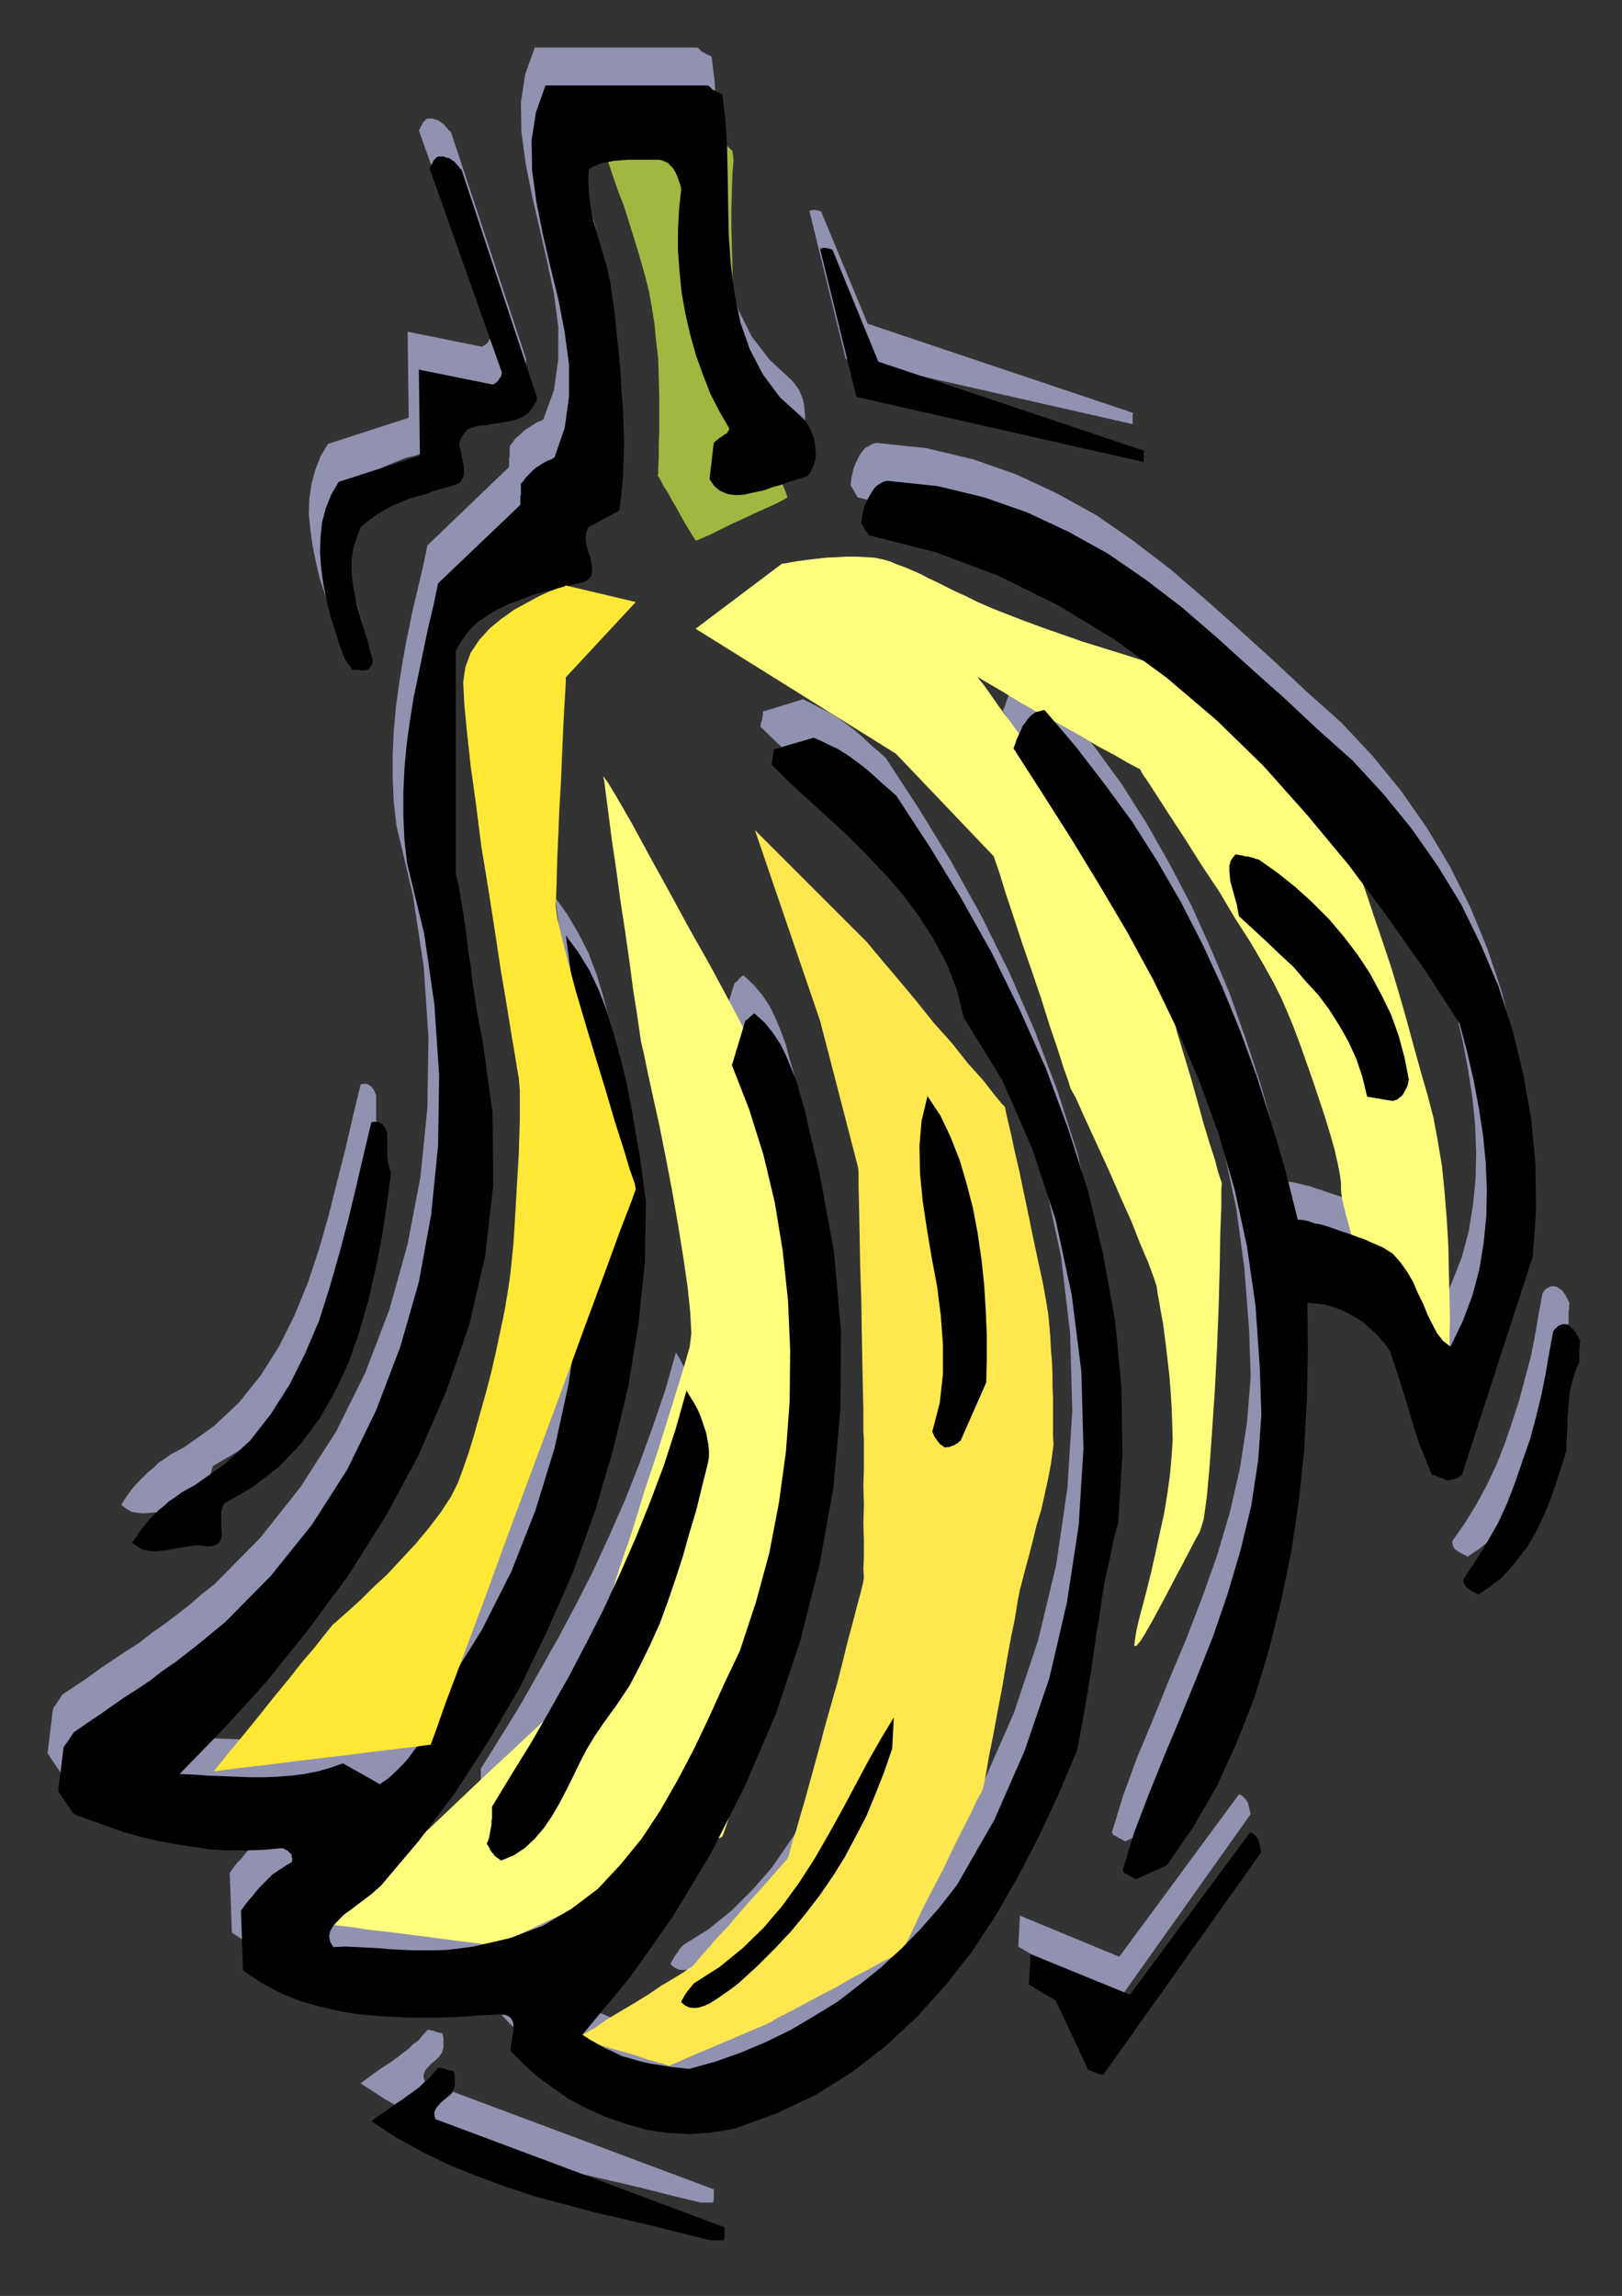 <?xml version="1.0" encoding="UTF-8" standalone="no"?>
<svg
   xmlns:dc="http://purl.org/dc/elements/1.1/"
   xmlns:cc="http://creativecommons.org/ns#"
   xmlns:rdf="http://www.w3.org/1999/02/22-rdf-syntax-ns#"
   xmlns:svg="http://www.w3.org/2000/svg"
   xmlns="http://www.w3.org/2000/svg"
   xmlns:sodipodi="http://sodipodi.sourceforge.net/DTD/sodipodi-0.dtd"
   xmlns:inkscape="http://www.inkscape.org/namespaces/inkscape"
   version="1.0"
   width="129.808mm"
   height="183.752mm"
   id="svg63"
   sodipodi:docname="CCM00952.WMF">
  <rect width="100%" height="100%" fill="#333333" stroke="none"/>
  <sodipodi:namedview
     pagecolor="#ffffff"
     bordercolor="#666666"
     borderopacity="1"
     objecttolerance="10"
     gridtolerance="10"
     guidetolerance="10"
     inkscape:pageopacity="0"
     inkscape:pageshadow="2"
     inkscape:window-width="640"
     inkscape:window-height="480"
     id="namedview65" />
  <defs
     id="defs3">
    <pattern
       id="WMFhbasepattern"
       patternUnits="userSpaceOnUse"
       width="6"
       height="6"
       x="0"
       y="0" />
  </defs>
  <path
     style="fill:#9191b0;fill-rule:evenodd;fill-opacity:1;stroke:none;"
     d="  M 474.457,400.411   L 474.457,399.765   L 474.457,399.28   L 474.457,398.634   L 474.457,398.149   L 474.457,397.664   L 474.457,397.179   L 474.457,396.695   L 474.619,396.21   L 474.619,395.725   L 474.619,395.24   L 474.619,394.594   L 474.78,394.109   L 474.457,393.624   L 474.295,393.301   L 474.134,392.816   L 473.811,392.493   L 473.649,392.009   L 473.326,391.524   L 473.003,391.039   L 472.679,390.554   L 472.195,390.07   L 471.548,389.746   L 470.902,389.262   L 470.255,389.1   L 469.771,389.1   L 469.447,389.1   L 469.124,389.1   L 468.801,389.262   L 468.478,389.423   L 468.155,389.585   L 467.831,389.746   L 467.508,390.07   L 467.185,390.231   L 467.023,390.554   L 466.7,391.039   L 466.539,391.362   L 465.407,397.502   L 464.276,404.128   L 462.983,410.591   L 461.206,417.216   L 459.428,423.841   L 457.327,430.305   L 455.065,436.93   L 452.641,443.07   L 449.732,449.21   L 446.5,455.189   L 443.107,460.683   L 439.39,466.015   L 439.228,466.5   L 439.39,466.985   L 439.39,467.469   L 439.713,467.954   L 439.875,468.277   L 440.198,468.762   L 440.844,469.085   L 441.168,469.408   L 441.814,469.732   L 442.299,470.055   L 443.107,470.378   L 443.915,470.863   L 447.308,468.6   L 450.54,466.015   L 453.611,462.945   L 456.196,459.713   L 458.62,456.32   L 460.883,452.442   L 462.983,448.564   L 464.761,444.524   L 466.377,440.323   L 467.831,435.96   L 469.124,431.436   L 470.417,427.234   L 470.417,424.649   L 470.579,422.064   L 470.74,419.801   L 470.74,417.539   L 470.902,415.439   L 471.063,413.338   L 471.225,411.076   L 471.548,408.975   L 472.195,406.874   L 472.841,404.774   L 473.487,402.673   L 474.457,400.411   L 474.457,400.411  z "
     id="path5" />
  <path
     style="fill:#9191b0;fill-rule:evenodd;fill-opacity:1;stroke:none;"
     d="  M 460.236,368.579   L 461.206,354.682   L 461.044,340.786   L 459.751,326.889   L 457.489,313.316   L 454.257,300.066   L 449.894,286.977   L 444.723,274.374   L 438.582,262.093   L 431.633,250.459   L 423.715,239.148   L 415.15,228.645   L 405.777,218.626   L 395.273,209.254   L 385.092,199.721   L 374.75,190.349   L 364.408,181.138   L 353.904,172.089   L 342.915,163.687   L 331.764,155.931   L 319.806,149.306   L 307.363,143.489   L 294.435,138.964   L 280.214,135.571   L 265.024,133.955   L 263.892,134.278   L 262.761,134.925   L 261.63,135.571   L 260.822,136.54   L 260.014,137.672   L 259.368,138.964   L 258.721,140.257   L 258.237,141.55   L 257.913,142.842   L 257.59,144.297   L 257.429,145.589   L 257.267,146.882   L 257.752,147.528   L 257.913,147.852   L 258.075,148.013   L 258.075,148.175   L 258.237,148.175   L 258.237,148.336   L 258.237,148.336   L 258.398,148.498   L 258.398,148.659   L 258.721,149.306   L 259.045,149.791   L 259.368,150.437   L 279.729,155.608   L 298.798,162.717   L 316.736,171.605   L 333.704,181.946   L 349.702,193.58   L 364.731,206.507   L 378.952,220.242   L 392.203,235.108   L 404.808,250.297   L 416.443,266.133   L 427.593,282.13   L 438.097,298.127   L 440.521,306.529   L 442.46,315.093   L 444.076,323.658   L 445.369,332.06   L 446.177,340.301   L 446.5,348.38   L 446.339,356.46   L 445.531,364.539   L 444.238,372.457   L 442.137,380.374   L 439.067,388.13   L 435.512,395.887   L 433.249,394.109   L 431.472,391.847   L 430.017,389.1   L 428.401,386.191   L 427.108,382.96   L 425.654,379.566   L 424.2,376.335   L 422.422,373.265   L 420.483,370.518   L 417.897,367.771   L 414.988,365.832   L 411.595,364.377   L 409.494,363.408   L 407.393,362.761   L 405.454,361.953   L 403.515,361.307   L 401.576,360.661   L 399.798,360.014   L 397.697,359.368   L 395.92,358.722   L 394.304,358.399   L 392.526,357.914   L 390.91,357.591   L 389.294,357.429   L 385.416,342.563   L 381.376,328.182   L 376.689,313.962   L 371.841,300.227   L 366.185,286.816   L 360.368,273.889   L 353.742,261.285   L 346.793,249.005   L 339.198,237.047   L 330.795,225.575   L 321.907,214.264   L 312.534,203.276   L 311.241,203.599   L 310.11,203.922   L 309.14,204.568   L 308.332,205.215   L 307.524,206.184   L 306.878,207.154   L 306.232,208.123   L 305.585,209.416   L 304.939,210.709   L 304.454,212.001   L 303.969,213.617   L 303.323,214.91   L 312.049,228.483   L 320.776,242.218   L 329.502,256.276   L 337.744,270.496   L 345.5,285.038   L 352.934,300.066   L 359.56,315.578   L 365.377,331.575   L 370.225,348.219   L 373.942,365.508   L 376.366,383.444   L 377.82,402.188   L 378.305,416.408   L 377.174,430.305   L 375.073,444.039   L 372.003,457.451   L 368.124,470.54   L 363.6,483.305   L 358.752,495.909   L 353.58,508.189   L 348.732,520.147   L 343.884,531.781   L 339.683,543.253   L 336.289,554.403   L 336.451,554.564   L 336.612,554.726   L 336.774,555.049   L 337.097,555.211   L 337.42,555.372   L 337.744,555.534   L 338.067,555.696   L 338.39,556.019   L 338.875,556.18   L 339.198,556.342   L 339.683,556.665   L 340.329,556.988   L 349.702,552.787   L 357.62,541.314   L 364.569,529.034   L 370.71,515.784   L 376.043,502.049   L 380.568,487.668   L 384.284,472.802   L 387.193,457.774   L 389.617,442.423   L 391.233,427.234   L 392.041,412.207   L 392.364,397.179   L 392.203,382.637   L 394.627,382.798   L 397.051,383.121   L 399.636,383.768   L 402.06,384.576   L 404.323,385.707   L 406.585,386.999   L 408.686,388.292   L 410.787,389.908   L 412.726,391.685   L 414.342,393.463   L 415.796,395.24   L 417.089,397.341   L 418.22,400.573   L 419.513,404.128   L 420.483,407.198   L 421.452,410.268   L 422.422,413.5   L 423.392,416.57   L 424.2,419.478   L 425.169,422.548   L 426.139,425.457   L 427.27,428.527   L 428.401,431.436   L 429.694,434.667   L 430.017,434.667   L 430.34,434.667   L 430.664,434.829   L 431.148,434.991   L 431.472,435.152   L 431.956,435.314   L 432.28,435.475   L 432.764,435.637   L 433.249,435.798   L 433.572,435.96   L 433.896,436.122   L 434.38,436.283   L 434.704,436.283   L 435.027,436.283   L 435.35,436.283   L 435.673,436.122   L 435.996,436.122   L 436.481,435.96   L 436.804,435.96   L 437.128,435.798   L 437.612,435.475   L 437.935,435.314   L 438.259,434.991   L 438.743,434.829   L 460.236,368.579   L 460.236,368.579  z "
     id="path7" />
  <path
     style="fill:#9191b0;fill-rule:evenodd;fill-opacity:1;stroke:none;"
     d="  M 422.907,315.093   L 421.614,308.468   L 419.836,301.843   L 417.412,295.38   L 414.504,289.24   L 411.11,283.099   L 407.232,277.444   L 403.192,271.788   L 398.667,266.456   L 393.657,261.447   L 388.486,256.761   L 382.992,252.398   L 377.497,248.52   L 376.528,248.358   L 375.72,248.035   L 375.073,247.873   L 374.427,247.712   L 373.942,247.55   L 373.296,247.55   L 372.811,247.389   L 372.326,247.227   L 371.841,247.227   L 371.356,247.066   L 370.872,247.066   L 370.548,246.904   L 369.579,248.035   L 368.932,249.166   L 368.609,250.459   L 368.609,251.913   L 368.771,253.529   L 368.932,255.306   L 369.417,256.922   L 369.902,258.7   L 370.387,260.477   L 370.872,262.093   L 371.195,263.871   L 371.518,265.648   L 375.558,269.526   L 379.76,273.243   L 383.8,277.282   L 388.001,281.322   L 391.718,285.362   L 395.435,289.563   L 398.828,293.926   L 401.899,298.773   L 404.646,303.621   L 406.908,308.953   L 408.686,314.285   L 410.302,320.264   L 417.897,321.557   L 418.382,321.395   L 418.867,321.234   L 419.513,321.072   L 419.998,320.587   L 420.644,320.103   L 421.129,319.618   L 421.452,318.971   L 421.937,318.164   L 422.26,317.517   L 422.584,316.548   L 422.745,315.74   L 422.907,315.093   L 422.907,315.093  z "
     id="path9" />
  <path
     style="fill:#9191b0;fill-rule:evenodd;fill-opacity:1;stroke:none;"
     d="  M 377.497,545.192   L 377.174,545.031   L 377.174,545.031   L 377.174,544.869   L 377.012,544.708   L 377.012,544.546   L 376.851,544.384   L 376.528,544.061   L 376.366,543.738   L 376.043,543.577   L 375.72,543.253   L 375.235,542.93   L 374.75,542.769   L 338.552,591.891   L 308.494,579.449   L 308.009,588.821   L 316.089,593.668   L 325.947,614.675   L 326.108,614.675   L 326.432,614.836   L 326.593,614.998   L 326.916,614.998   L 327.24,615.159   L 327.563,615.321   L 328.048,615.482   L 328.371,615.644   L 328.856,615.806   L 329.34,615.967   L 329.825,615.967   L 330.472,616.129   L 378.305,548.747   L 378.144,548.586   L 378.144,548.424   L 378.144,547.939   L 377.982,547.616   L 377.982,547.293   L 377.82,546.808   L 377.659,546.324   L 377.659,546   L 377.497,545.677   L 377.497,545.354   L 377.497,545.192   L 377.497,545.192   L 377.497,545.192  z "
     id="path11" />
  <path
     style="fill:#9191b0;fill-rule:evenodd;fill-opacity:1;stroke:none;"
     d="  M 334.835,448.887   L 336.289,428.204   L 335.966,407.844   L 333.865,387.807   L 330.472,368.255   L 325.947,349.027   L 319.968,330.283   L 313.019,311.862   L 305.262,294.087   L 296.859,277.121   L 287.648,260.477   L 277.952,244.642   L 267.933,229.291   L 265.993,227.514   L 263.892,225.736   L 261.953,223.959   L 260.014,222.181   L 258.075,220.565   L 256.136,219.111   L 254.197,217.657   L 252.257,216.364   L 249.995,215.071   L 247.733,213.94   L 245.47,212.809   L 242.885,211.517   L 230.765,215.233   L 230.765,215.556   L 230.765,215.879   L 230.765,216.203   L 230.603,216.526   L 230.603,217.011   L 230.603,217.334   L 230.441,217.818   L 230.441,218.142   L 230.118,218.626   L 230.118,218.95   L 230.118,219.434   L 229.957,219.757   L 235.451,225.09   L 241.269,230.422   L 247.086,235.755   L 253.065,241.248   L 258.721,247.066   L 264.539,253.044   L 269.872,259.346   L 274.881,265.971   L 279.244,272.758   L 283.123,280.191   L 286.193,287.947   L 288.294,296.349   L 299.929,315.255   L 308.979,335.938   L 316.089,357.591   L 320.937,380.051   L 323.684,403.32   L 324.331,426.75   L 322.876,450.018   L 319.483,473.286   L 313.988,496.232   L 306.716,518.046   L 297.505,539.052   L 286.193,558.604   L 280.86,565.391   L 275.366,571.854   L 269.387,577.833   L 263.246,583.65   L 256.621,588.982   L 249.995,593.991   L 243.046,598.354   L 235.936,602.556   L 228.502,606.11   L 221.069,609.342   L 213.312,612.089   L 205.232,614.351   L 202.323,614.028   L 199.414,613.705   L 196.344,613.22   L 193.435,612.736   L 190.526,612.089   L 187.617,611.12   L 184.87,610.312   L 182.285,609.181   L 179.699,608.05   L 177.275,606.757   L 175.013,605.464   L 172.912,604.01   L 186.971,586.882   L 200.061,568.461   L 211.857,549.07   L 222.2,528.549   L 231.411,507.058   L 238.683,484.598   L 244.662,461.814   L 248.702,438.384   L 250.803,414.792   L 250.965,391.039   L 248.864,367.124   L 244.662,343.533   L 243.531,338.685   L 242.4,333.999   L 241.269,329.313   L 240.137,324.627   L 238.845,320.426   L 237.713,316.063   L 236.259,312.023   L 234.643,308.145   L 232.865,304.429   L 230.603,301.035   L 228.017,297.965   L 224.947,295.057   L 224.462,295.218   L 224.139,295.541   L 223.977,295.703   L 223.816,295.703   L 223.816,295.703   L 223.816,295.865   L 223.816,295.865   L 223.654,295.865   L 223.493,296.026   L 223.331,296.511   L 222.846,296.834   L 222.2,297.319   L 217.998,310.731   L 223.331,323.981   L 227.533,337.716   L 231.088,352.097   L 233.512,366.801   L 235.128,381.99   L 235.774,397.018   L 235.613,412.53   L 234.481,427.719   L 232.381,442.908   L 229.31,458.259   L 225.432,473.125   L 220.584,487.829   L 215.897,497.686   L 211.373,507.704   L 206.525,517.561   L 201.677,526.933   L 196.344,536.144   L 190.849,544.708   L 184.385,552.625   L 177.437,559.897   L 169.68,565.875   L 160.953,571.046   L 151.096,574.763   L 139.945,577.348   L 136.229,577.833   L 132.35,578.318   L 128.795,578.479   L 125.078,578.479   L 121.685,578.479   L 118.291,578.318   L 114.897,578.156   L 111.342,577.833   L 108.11,577.671   L 104.717,577.51   L 101.161,577.348   L 97.606,577.51   L 96.637,575.894   L 96.313,574.278   L 96.637,572.662   L 97.606,571.046   L 99.061,569.43   L 100.838,567.653   L 102.939,566.037   L 105.201,564.421   L 107.141,562.967   L 109.08,561.513   L 110.696,560.058   L 111.827,558.927   L 123.301,545.354   L 134.128,530.973   L 144.309,515.299   L 153.843,498.979   L 162.408,481.527   L 170.165,463.753   L 176.629,445.494   L 182.285,426.75   L 186.648,407.844   L 189.88,388.938   L 191.819,370.356   L 192.142,351.774   L 191.173,344.825   L 190.203,337.554   L 188.91,330.444   L 187.456,323.011   L 186.001,315.578   L 184.385,308.468   L 182.446,301.359   L 180.345,294.41   L 177.921,288.108   L 174.851,282.13   L 171.619,276.636   L 167.902,271.465   L 170.488,290.209   L 172.427,309.438   L 173.558,328.99   L 173.881,348.542   L 173.235,368.255   L 171.619,387.969   L 168.71,407.359   L 164.347,426.588   L 158.691,445.494   L 151.419,463.753   L 142.531,481.527   L 131.865,498.656   L 130.573,501.726   L 129.28,504.796   L 127.825,507.866   L 126.533,510.613   L 124.917,513.198   L 123.462,515.784   L 121.846,518.207   L 120.23,520.47   L 118.453,522.409   L 116.352,524.509   L 114.089,526.287   L 111.504,528.226   L 100.515,521.924   L 96.798,523.217   L 92.758,524.348   L 88.718,525.156   L 84.84,525.64   L 80.638,525.964   L 76.598,526.125   L 72.235,526.125   L 68.195,525.964   L 63.994,525.802   L 59.63,525.64   L 55.429,525.317   L 50.904,525.156   L 64.155,511.744   L 77.245,497.363   L 89.849,481.689   L 101.969,465.046   L 113.12,447.433   L 123.139,428.85   L 131.704,409.46   L 138.653,389.423   L 143.339,368.579   L 145.763,347.249   L 145.601,325.273   L 142.693,302.974   L 141.723,298.288   L 140.915,293.764   L 140.269,289.401   L 139.622,285.2   L 139.137,281.16   L 138.491,276.959   L 138.006,272.919   L 137.521,268.88   L 136.875,265.002   L 136.229,260.8   L 135.421,256.922   L 134.451,252.721   L 134.451,185.34   L 136.552,182.108   L 138.814,179.038   L 141.4,176.614   L 144.309,174.513   L 147.541,172.736   L 150.934,171.12   L 154.328,169.666   L 158.206,168.373   L 161.923,167.403   L 165.801,166.434   L 169.841,165.464   L 173.558,164.495   L 174.689,163.687   L 175.497,162.556   L 175.659,161.425   L 175.659,160.132   L 175.497,158.678   L 175.174,157.224   L 174.689,155.769   L 174.366,154.315   L 174.043,152.699   L 173.881,151.245   L 174.043,149.791   L 174.528,148.013   L 184.062,143.004   L 184.709,138.156   L 185.032,133.309   L 185.193,127.976   L 185.355,122.806   L 185.193,117.15   L 185.032,111.818   L 184.709,106.162   L 184.385,100.507   L 183.901,94.851   L 183.254,89.357   L 182.769,83.702   L 181.961,78.208   L 181.477,74.653   L 180.83,71.421   L 180.022,68.189   L 179.053,64.796   L 178.083,61.726   L 177.113,58.656   L 176.144,55.586   L 175.497,52.516   L 175.013,49.445   L 174.689,46.375   L 174.528,42.982   L 174.689,39.75   L 175.982,38.942   L 177.437,38.296   L 179.053,37.811   L 180.83,37.488   L 182.608,37.165   L 184.547,37.003   L 186.486,36.842   L 188.587,36.842   L 190.526,36.842   L 192.465,36.842   L 194.405,36.842   L 196.182,36.842   L 197.152,37.165   L 197.96,37.488   L 198.606,37.811   L 199.414,38.458   L 200.061,39.104   L 200.545,39.75   L 201.03,40.558   L 201.515,41.528   L 201.838,42.497   L 202.323,43.628   L 202.646,44.759   L 202.808,45.891   L 202.161,51.869   L 201.838,58.171   L 201.838,64.311   L 202.323,70.775   L 202.969,77.238   L 204.101,83.54   L 205.555,89.842   L 207.171,95.982   L 209.433,101.961   L 211.696,107.778   L 214.443,113.11   L 217.19,118.12   L 217.029,118.766   L 216.705,119.089   L 216.544,119.574   L 216.059,119.897   L 215.736,120.059   L 215.413,120.382   L 214.928,120.705   L 214.605,120.867   L 214.12,121.19   L 213.635,121.675   L 213.15,121.998   L 212.665,122.482   L 211.373,133.47   L 212.827,135.571   L 214.605,137.025   L 216.705,137.833   L 219.129,138.156   L 221.877,137.995   L 224.624,137.51   L 227.533,136.864   L 230.441,135.894   L 233.35,135.086   L 235.936,134.117   L 238.521,133.309   L 240.622,132.662   L 241.753,131.693   L 242.4,130.4   L 242.885,129.108   L 243.369,127.492   L 243.531,125.876   L 243.369,124.098   L 243.208,122.482   L 242.885,120.867   L 242.238,119.251   L 241.592,117.796   L 240.461,116.181   L 239.329,114.888   L 232.704,108.748   L 227.371,101.799   L 223.493,94.043   L 220.745,85.964   L 218.806,77.561   L 217.675,68.674   L 217.029,59.625   L 216.867,50.738   L 216.705,41.851   L 216.544,33.125   L 216.221,25.046   L 215.251,17.128   L 214.928,16.967   L 214.605,16.805   L 214.281,16.643   L 213.958,16.482   L 213.473,16.32   L 213.15,15.997   L 212.827,15.835   L 212.342,15.674   L 212.019,15.351   L 211.696,15.028   L 211.373,14.704   L 210.888,14.381   L 161.761,14.381   L 158.853,22.461   L 157.56,31.025   L 157.721,40.073   L 159.014,49.607   L 160.953,59.302   L 163.216,69.159   L 165.478,79.016   L 167.579,89.034   L 168.872,98.891   L 168.872,108.586   L 167.579,117.958   L 164.347,126.845   L 163.539,127.33   L 162.569,127.653   L 161.6,128.3   L 160.792,128.784   L 159.822,129.431   L 159.014,129.915   L 158.206,130.562   L 157.398,131.37   L 156.429,132.178   L 155.621,132.986   L 154.974,133.955   L 154.166,134.925   L 154.166,135.571   L 154.166,136.056   L 154.166,136.54   L 154.166,137.025   L 154.166,137.51   L 154.166,137.995   L 154.005,138.48   L 154.005,139.126   L 154.005,139.772   L 154.005,140.257   L 154.005,140.903   L 153.843,141.388   L 129.28,164.98   L 127.825,171.928   L 126.209,178.715   L 124.593,185.663   L 123.139,192.773   L 121.846,199.721   L 120.715,206.831   L 119.745,213.94   L 119.099,221.05   L 118.776,228.16   L 118.776,235.431   L 119.099,242.541   L 119.907,249.651   L 124.917,270.98   L 128.149,292.31   L 129.603,313.801   L 129.28,334.969   L 127.179,355.975   L 123.301,376.335   L 117.806,396.048   L 110.534,415.115   L 101.646,433.051   L 90.981,449.695   L 78.699,465.207   L 64.802,479.265   L 61.085,482.174   L 57.368,485.405   L 53.651,488.314   L 49.773,491.223   L 45.894,493.97   L 42.178,496.878   L 38.138,499.463   L 34.259,502.049   L 30.381,504.634   L 26.664,507.381   L 22.786,509.967   L 18.907,512.552   L 18.584,513.037   L 18.261,513.521   L 17.938,514.006   L 17.614,514.491   L 17.291,514.976   L 16.968,515.461   L 16.806,515.784   L 16.483,516.107   L 16.322,516.43   L 16.16,516.592   L 16.16,516.915   L 15.998,517.076   L 14.382,530.326   L 18.907,537.113   L 23.917,539.052   L 28.765,540.83   L 33.774,542.607   L 38.946,544.061   L 44.278,545.354   L 49.45,546.324   L 54.782,547.131   L 60.115,547.778   L 65.61,548.101   L 70.781,548.101   L 76.275,547.939   L 81.446,547.455   L 82.093,547.455   L 82.578,547.616   L 83.062,547.939   L 83.709,548.101   L 84.032,548.586   L 84.355,548.909   L 84.678,549.232   L 85.002,549.555   L 85.002,550.04   L 85.163,550.525   L 85.163,551.171   L 85.002,551.817   L 83.547,552.625   L 81.931,553.595   L 80.477,554.564   L 79.184,555.534   L 77.891,556.827   L 76.598,557.958   L 75.306,559.412   L 74.174,560.705   L 73.043,562.159   L 71.75,563.452   L 70.619,564.906   L 69.488,566.522   L 70.134,584.619   L 75.629,588.174   L 81.446,591.406   L 87.587,593.83   L 93.889,595.607   L 100.353,597.062   L 107.141,598.031   L 113.928,598.516   L 120.877,598.839   L 127.825,598.839   L 134.613,598.678   L 141.561,598.193   L 148.187,597.87   L 149.641,598.031   L 150.773,598.516   L 151.419,599.162   L 151.904,599.97   L 152.065,601.101   L 152.065,602.071   L 152.065,603.202   L 151.742,604.495   L 151.581,605.626   L 151.419,606.757   L 151.257,607.888   L 151.257,609.019   L 154.813,612.736   L 159.014,616.452   L 163.701,619.845   L 168.71,623.4   L 174.205,626.309   L 180.022,628.894   L 186.001,630.995   L 192.304,632.772   L 198.929,633.742   L 205.393,634.065   L 212.181,633.58   L 218.645,632.449   L 231.734,627.763   L 243.693,622.108   L 254.681,615.159   L 264.862,607.242   L 274.396,598.516   L 283.123,588.821   L 290.88,578.479   L 298.313,567.33   L 304.939,555.696   L 311.241,543.577   L 317.059,530.973   L 322.392,518.046   L 323.523,511.906   L 324.654,505.765   L 325.785,500.11   L 326.755,494.131   L 327.563,488.476   L 328.371,482.82   L 329.34,477.165   L 330.148,471.509   L 331.118,465.854   L 332.249,460.198   L 333.38,454.542   L 334.835,448.887   L 334.835,448.887  z "
     id="path13" />
  <path
     style="fill:#9191b0;fill-rule:evenodd;fill-opacity:1;stroke:none;"
     d="  M 342.753,124.906   L 262.438,97.921   L 248.379,63.988   L 248.379,63.988   L 248.217,63.988   L 247.894,63.827   L 247.733,63.827   L 247.409,63.665   L 247.086,63.665   L 246.763,63.503   L 246.44,63.503   L 245.955,63.503   L 245.632,63.503   L 245.309,63.665   L 244.824,63.827   L 255.813,108.586   L 342.592,128.3   L 342.592,127.976   L 342.592,127.815   L 342.592,127.492   L 342.592,127.33   L 342.592,127.007   L 342.592,126.845   L 342.592,126.522   L 342.592,126.361   L 342.592,126.037   L 342.592,125.714   L 342.592,125.391   L 342.753,124.906   L 342.753,124.906  z "
     id="path15" />
  <path
     style="fill:#9191b0;fill-rule:evenodd;fill-opacity:1;stroke:none;"
     d="  M 295.081,406.713   L 295.243,399.603   L 295.243,392.332   L 294.92,384.737   L 294.435,376.981   L 293.627,369.225   L 292.334,361.63   L 290.88,353.874   L 289.102,346.441   L 287.001,339.331   L 284.254,332.383   L 281.022,325.92   L 277.305,320.103   L 275.528,327.374   L 274.881,335.13   L 275.043,343.371   L 275.851,351.774   L 277.144,360.338   L 278.598,368.902   L 280.052,377.627   L 281.184,386.515   L 281.83,395.402   L 281.83,404.128   L 280.86,412.853   L 278.76,421.417   L 278.921,421.74   L 279.083,422.064   L 279.244,422.71   L 279.406,423.033   L 279.568,423.518   L 279.891,424.003   L 280.214,424.487   L 280.537,424.811   L 280.86,425.295   L 281.345,425.618   L 281.992,426.103   L 282.476,426.426   L 283.123,426.265   L 283.446,426.265   L 283.769,426.265   L 284.254,426.103   L 284.577,425.942   L 285.062,425.78   L 285.547,425.618   L 285.87,425.295   L 286.355,425.134   L 286.678,424.811   L 287.001,424.487   L 287.324,424.326   L 295.081,406.713   L 295.081,406.713  z "
     id="path17" />
  <path
     style="fill:#9191b0;fill-rule:evenodd;fill-opacity:1;stroke:none;"
     d="  M 266.64,517.4   L 267.125,508.028   L 263.408,514.168   L 259.368,520.954   L 255.651,528.226   L 251.773,535.497   L 247.571,543.092   L 243.208,550.686   L 238.36,557.796   L 233.35,565.068   L 227.533,571.693   L 221.392,577.833   L 214.443,583.488   L 206.686,588.336   L 206.363,588.659   L 206.04,588.982   L 205.717,589.467   L 205.393,589.79   L 205.07,590.437   L 204.747,590.76   L 204.424,591.245   L 204.101,591.729   L 203.777,592.214   L 203.454,592.86   L 203.131,593.345   L 202.808,594.153   L 203.939,595.123   L 205.232,595.769   L 206.686,595.931   L 207.979,595.769   L 209.757,595.284   L 211.211,594.638   L 212.827,593.668   L 214.281,592.699   L 215.897,591.568   L 217.352,590.437   L 218.645,589.305   L 220.099,588.498   L 225.917,583.165   L 231.249,577.833   L 236.097,572.662   L 240.461,567.168   L 244.824,561.674   L 248.541,556.019   L 252.257,550.363   L 255.489,544.223   L 258.56,538.083   L 261.307,531.458   L 264.216,524.509   L 266.64,517.4   L 266.64,517.4  z "
     id="path19" />
  <path
     style="fill:#9191b0;fill-rule:evenodd;fill-opacity:1;stroke:none;"
     d="  M 215.897,664.766   L 215.897,664.605   L 215.897,664.443   L 215.897,664.282   L 215.897,664.12   L 215.897,663.635   L 215.897,663.312   L 215.897,662.989   L 215.897,662.666   L 215.897,662.504   L 215.897,662.343   L 215.897,662.181   L 215.736,662.181   L 128.472,629.54   L 128.149,628.409   L 128.149,627.44   L 128.472,626.632   L 128.957,625.824   L 129.603,625.178   L 130.249,624.37   L 131.057,623.723   L 131.865,623.077   L 132.673,622.269   L 133.32,621.461   L 133.805,620.653   L 133.966,619.845   L 134.128,619.522   L 134.128,619.199   L 134.128,618.876   L 134.128,618.391   L 134.128,617.906   L 134.128,617.583   L 134.128,617.098   L 134.128,616.614   L 134.128,616.29   L 133.966,615.806   L 133.966,615.482   L 133.805,615.159   L 133.643,614.998   L 133.32,614.998   L 132.997,614.836   L 132.512,614.836   L 132.189,614.675   L 131.704,614.513   L 131.381,614.351   L 130.896,614.19   L 130.411,614.19   L 130.088,614.028   L 129.765,614.028   L 129.28,614.028   L 127.987,615.482   L 126.694,617.098   L 124.917,618.391   L 123.462,619.845   L 121.685,621.138   L 120.069,622.431   L 118.291,623.723   L 116.513,624.854   L 114.574,626.147   L 112.797,627.44   L 111.019,628.733   L 109.08,630.187   L 116.513,635.034   L 124.27,639.397   L 132.35,643.275   L 140.753,646.669   L 149.48,649.9   L 158.206,652.647   L 167.094,655.233   L 176.144,657.657   L 185.193,659.757   L 194.243,661.858   L 203.131,664.12   L 211.857,666.221   L 212.342,666.221   L 212.827,666.221   L 213.15,666.221   L 213.635,666.221   L 213.958,666.221   L 214.443,666.221   L 214.766,666.221   L 215.089,666.221   L 215.251,666.221   L 215.413,666.221   L 215.574,666.221   L 215.574,666.382   L 215.736,666.221   L 215.736,666.221   L 215.736,666.059   L 215.736,665.897   L 215.736,665.736   L 215.897,665.574   L 215.897,665.251   L 215.897,665.09   L 215.897,664.928   L 215.897,664.766   L 215.897,664.766   L 215.897,664.766   L 215.897,664.766  z "
     id="path21" />
  <path
     style="fill:#9191b0;fill-rule:evenodd;fill-opacity:1;stroke:none;"
     d="  M 210.888,431.112   L 211.211,429.173   L 211.211,427.396   L 211.049,425.618   L 210.726,423.841   L 210.403,421.902   L 209.757,420.125   L 208.949,418.186   L 208.302,416.408   L 207.494,414.631   L 206.525,412.853   L 205.555,410.914   L 204.424,409.137   L 201.192,420.609   L 197.313,431.92   L 193.273,443.07   L 188.91,454.058   L 184.224,464.722   L 179.376,475.226   L 174.205,485.405   L 168.872,495.424   L 163.216,505.442   L 157.56,515.461   L 151.581,525.156   L 145.44,535.012   L 145.44,535.982   L 145.44,537.113   L 145.44,538.406   L 145.278,539.375   L 145.278,540.345   L 145.117,541.314   L 144.955,542.122   L 144.793,543.092   L 144.632,543.9   L 144.47,544.708   L 144.147,545.516   L 143.824,546.324   L 144.147,546.647   L 144.309,546.97   L 144.632,547.293   L 144.793,547.778   L 145.117,548.424   L 145.44,548.909   L 145.763,549.232   L 146.086,549.717   L 146.733,550.202   L 147.217,550.525   L 147.702,550.848   L 148.349,551.333   L 152.227,549.717   L 155.459,547.293   L 158.529,544.708   L 161.277,541.476   L 163.701,537.921   L 165.801,534.043   L 168.064,530.003   L 170.165,525.802   L 172.104,521.762   L 174.205,517.723   L 176.467,513.683   L 179.053,510.128   L 183.254,504.311   L 186.971,498.494   L 190.365,492.354   L 193.435,486.052   L 196.182,479.588   L 198.606,472.963   L 201.03,466.338   L 203.293,459.39   L 205.232,452.442   L 207.171,445.494   L 208.949,438.222   L 210.888,431.112   L 210.888,431.112  z "
     id="path23" />
  <path
     style="fill:#9191b0;fill-rule:evenodd;fill-opacity:1;stroke:none;"
     d="  M 159.014,108.263   L 136.39,39.912   L 136.067,39.589   L 135.582,39.265   L 135.259,38.781   L 134.774,38.296   L 134.289,37.65   L 133.643,37.165   L 133.158,36.842   L 132.512,36.357   L 131.704,36.195   L 131.057,35.872   L 130.249,35.872   L 129.28,35.872   L 129.118,36.034   L 128.957,36.034   L 128.795,36.195   L 128.633,36.357   L 128.31,36.68   L 128.149,36.842   L 127.825,37.165   L 127.664,37.65   L 127.502,37.973   L 127.179,38.458   L 127.017,38.942   L 126.694,39.427   L 148.51,100.991   L 148.51,101.476   L 148.51,101.799   L 148.349,102.284   L 148.187,102.607   L 147.864,102.931   L 147.702,103.254   L 147.541,103.577   L 147.217,103.9   L 146.894,104.223   L 146.571,104.385   L 146.086,104.708   L 145.763,104.87   L 123.301,100.345   L 123.624,126.361   L 99.222,134.278   L 96.96,137.995   L 95.344,142.196   L 94.213,146.397   L 93.566,150.922   L 93.405,155.446   L 93.889,160.294   L 94.536,164.98   L 95.505,169.827   L 96.637,174.675   L 98.091,179.199   L 99.545,183.885   L 101,188.087   L 101.323,188.571   L 101.646,188.894   L 101.808,189.218   L 102.131,189.541   L 102.293,189.864   L 102.616,190.026   L 102.777,190.349   L 102.939,190.51   L 102.939,190.672   L 103.101,190.833   L 103.101,190.833   L 103.101,190.833   L 103.262,190.995   L 103.424,190.995   L 103.747,190.995   L 104.07,190.995   L 104.555,190.995   L 104.878,190.995   L 105.363,190.995   L 105.686,191.318   L 106.171,191.318   L 106.494,191.318   L 106.817,191.318   L 107.141,191.318   L 107.302,191.318   L 107.302,191.318   L 107.464,191.318   L 107.625,190.995   L 107.949,190.995   L 108.11,190.833   L 108.433,190.51   L 108.595,190.349   L 108.918,190.026   L 109.241,189.702   L 109.403,189.218   L 109.565,188.571   L 108.757,185.663   L 107.949,182.431   L 106.817,178.876   L 105.848,175.483   L 104.878,172.089   L 103.909,168.373   L 103.262,164.98   L 102.939,161.425   L 102.939,157.87   L 103.424,154.638   L 104.555,151.406   L 105.848,148.013   L 108.11,146.074   L 110.534,144.297   L 112.797,142.842   L 115.382,141.55   L 117.968,140.419   L 120.392,139.449   L 122.816,138.48   L 125.563,137.833   L 127.987,137.025   L 130.249,136.379   L 132.673,135.733   L 134.774,134.925   L 135.905,134.44   L 136.39,133.632   L 136.875,132.824   L 137.037,131.854   L 137.037,130.885   L 137.037,129.754   L 136.875,128.784   L 136.713,127.492   L 136.39,126.361   L 136.229,125.229   L 135.905,124.098   L 135.421,122.967   L 135.582,122.644   L 135.582,122.321   L 135.905,121.836   L 136.067,121.513   L 136.229,121.028   L 136.552,120.705   L 136.713,120.22   L 137.037,119.897   L 137.198,119.574   L 137.521,119.251   L 137.845,118.928   L 138.168,118.443   L 139.784,117.796   L 141.561,117.15   L 143.501,116.989   L 145.44,116.665   L 147.541,116.504   L 149.48,116.181   L 151.257,115.857   L 153.035,115.373   L 154.813,114.565   L 156.429,113.434   L 157.883,111.818   L 159.014,109.879   L 159.014,109.879   L 159.176,109.879   L 159.176,109.717   L 159.176,109.556   L 159.014,109.394   L 159.176,109.071   L 159.014,108.909   L 159.176,108.748   L 159.176,108.586   L 159.014,108.424   L 159.176,108.424   L 159.014,108.263   L 159.014,108.263  z "
     id="path25" />
  <path
     style="fill:#9191b0;fill-rule:evenodd;fill-opacity:1;stroke:none;"
     d="  M 115.059,343.209   L 114.574,342.402   L 114.251,341.432   L 114.089,340.624   L 113.928,339.655   L 113.766,338.685   L 113.766,337.554   L 113.766,336.584   L 113.766,335.615   L 113.766,334.645   L 113.766,333.676   L 113.766,332.706   L 113.766,331.898   L 113.766,331.252   L 113.443,330.606   L 113.281,330.121   L 112.958,329.475   L 112.635,329.151   L 112.312,328.667   L 111.827,328.344   L 111.342,328.02   L 110.857,327.859   L 110.373,327.859   L 109.726,327.859   L 109.08,328.02   L 106.817,337.392   L 104.555,347.249   L 101.969,357.429   L 99.384,367.771   L 96.475,377.951   L 93.081,388.13   L 89.041,397.987   L 84.355,407.359   L 78.699,416.246   L 72.235,424.326   L 64.64,431.436   L 55.752,437.737   L 53.651,438.869   L 51.55,440   L 49.773,441.292   L 47.995,442.423   L 46.379,444.039   L 44.763,445.332   L 43.309,446.786   L 41.854,448.241   L 40.4,449.856   L 39.107,451.472   L 37.976,453.088   L 36.683,455.189   L 38.138,456.32   L 39.754,457.289   L 41.693,457.613   L 43.47,457.774   L 45.41,457.613   L 47.349,457.451   L 49.45,456.966   L 51.55,456.643   L 53.651,456.32   L 55.59,455.997   L 57.53,455.997   L 59.307,456.32   L 61.085,456.158   L 62.378,455.674   L 63.186,455.027   L 63.509,454.219   L 63.832,452.927   L 63.832,451.795   L 63.67,450.503   L 63.67,449.049   L 63.67,447.594   L 63.67,446.14   L 63.994,444.686   L 64.478,443.393   L 73.366,438.222   L 80.962,432.082   L 87.587,425.457   L 93.243,417.701   L 98.091,409.46   L 101.969,400.734   L 105.363,391.685   L 108.11,382.152   L 110.373,372.457   L 112.15,362.6   L 113.605,352.905   L 115.059,343.209   L 115.059,343.209  z "
     id="path27" />
  <path
     style="fill:#a1b840;fill-rule:evenodd;fill-opacity:1;stroke:none;"
     d="  M 182.446,45.244   L 182.769,45.891   L 183.416,47.506   L 184.385,50.253   L 185.517,53.647   L 186.971,57.848   L 188.749,62.372   L 190.365,67.543   L 191.981,72.714   L 193.597,78.046   L 195.051,83.217   L 196.344,88.388   L 197.152,92.912   L 197.96,97.921   L 198.445,103.092   L 199.091,108.586   L 199.253,114.242   L 199.414,119.897   L 199.414,125.229   L 199.414,130.4   L 199.253,134.763   L 199.253,138.48   L 199.091,141.55   L 199.091,143.327   L 198.929,143.812   L 199.253,144.297   L 199.899,145.428   L 200.707,147.044   L 202,148.983   L 203.293,151.406   L 204.747,153.83   L 206.04,156.254   L 207.333,158.516   L 208.625,160.617   L 209.595,162.233   L 210.241,163.202   L 210.403,163.525   L 211.049,163.364   L 212.504,162.717   L 214.766,161.748   L 217.675,160.294   L 220.907,158.678   L 224.462,157.062   L 227.856,155.446   L 231.088,153.992   L 233.997,152.699   L 236.259,151.568   L 237.713,150.76   L 238.198,150.437   L 238.037,149.952   L 237.39,148.175   L 236.259,145.428   L 234.805,142.196   L 233.35,138.156   L 231.573,133.794   L 229.795,129.431   L 228.017,124.906   L 226.563,120.705   L 225.27,116.665   L 224.139,113.434   L 223.493,110.848   L 223.169,108.263   L 222.846,104.385   L 222.361,99.699   L 222.038,94.043   L 221.715,88.065   L 221.553,81.601   L 221.392,75.138   L 221.23,68.836   L 221.23,62.696   L 221.392,57.202   L 221.553,52.354   L 221.877,48.476   L 221.553,45.729   L 219.453,43.628   L 216.382,42.497   L 212.504,41.851   L 207.656,41.689   L 202.808,41.851   L 197.798,42.497   L 193.112,43.144   L 188.91,43.79   L 185.517,44.598   L 183.254,45.083   L 182.446,45.244   L 182.446,45.244  z "
     id="path29" />
  <path
     style="fill:#ffff7d;fill-rule:evenodd;fill-opacity:1;stroke:none;"
     d="  M 210.403,190.187   L 271.003,227.998   L 300.576,259.023   L 301.06,260.477   L 302.353,264.194   L 304.131,270.011   L 306.555,277.282   L 309.14,285.2   L 312.049,293.602   L 314.958,302.167   L 317.544,310.407   L 319.968,317.517   L 321.745,323.173   L 323.038,326.728   L 323.523,328.344   L 323.846,329.313   L 325.462,332.222   L 327.401,336.584   L 329.987,342.24   L 332.896,348.542   L 336.128,355.652   L 339.198,362.761   L 342.268,369.548   L 344.854,376.173   L 347.278,381.829   L 348.894,386.191   L 349.864,389.1   L 350.187,391.524   L 350.672,394.109   L 351.156,397.018   L 351.803,400.411   L 352.288,404.128   L 352.772,408.006   L 353.257,412.207   L 353.742,416.408   L 354.065,420.771   L 354.388,425.618   L 354.55,430.305   L 354.712,435.314   L 354.388,440.323   L 353.904,445.978   L 353.096,451.795   L 352.126,457.774   L 350.833,463.591   L 349.54,469.57   L 348.248,475.387   L 346.955,480.558   L 345.662,485.567   L 344.531,489.768   L 343.723,493.323   L 343.238,496.393   L 343.076,497.848   L 343.723,497.848   L 344.854,496.555   L 346.47,493.97   L 348.409,490.576   L 350.51,486.698   L 352.934,482.174   L 355.196,477.811   L 357.62,473.286   L 359.721,469.247   L 361.499,465.854   L 362.953,463.268   L 364.084,459.552   L 365.054,452.603   L 365.862,443.555   L 366.67,432.244   L 367.478,420.125   L 368.124,407.682   L 368.609,395.24   L 368.932,383.444   L 369.094,373.265   L 369.417,365.185   L 369.417,359.853   L 369.579,357.914   L 369.256,356.944   L 368.448,354.521   L 367.478,350.804   L 365.862,345.795   L 364.084,339.978   L 362.307,333.514   L 360.368,326.566   L 358.267,319.618   L 356.166,312.67   L 354.388,306.045   L 352.772,300.227   L 351.48,295.218   L 350.025,290.694   L 348.086,286.008   L 345.985,281.322   L 343.4,276.474   L 340.976,271.627   L 338.228,267.102   L 335.643,262.578   L 333.057,258.538   L 330.633,254.822   L 328.532,251.267   L 326.593,248.358   L 325.3,245.934   L 323.523,243.349   L 321.26,240.117   L 318.513,236.239   L 315.281,231.715   L 311.888,227.19   L 308.494,222.343   L 305.262,217.818   L 302.192,213.779   L 299.606,210.062   L 297.667,207.315   L 296.212,205.538   L 295.728,204.73   L 296.697,205.376   L 299.444,206.992   L 303.323,209.254   L 308.332,212.324   L 313.988,215.556   L 320.291,218.95   L 326.432,222.343   L 332.088,225.736   L 337.259,228.483   L 341.137,230.745   L 343.884,232.2   L 344.854,232.684   L 345.5,233.977   L 347.601,237.047   L 350.51,241.572   L 354.388,247.55   L 358.913,254.499   L 363.6,261.932   L 368.771,269.688   L 373.457,277.605   L 378.144,284.877   L 382.022,291.502   L 385.254,297.319   L 387.516,301.843   L 389.294,305.883   L 391.233,310.569   L 393.172,315.74   L 395.112,321.234   L 397.051,326.728   L 398.99,332.545   L 400.768,337.877   L 402.384,343.209   L 403.676,347.734   L 404.646,352.097   L 405.292,355.328   L 405.616,357.914   L 405.616,360.176   L 405.939,362.6   L 406.585,365.347   L 407.232,367.932   L 408.04,370.841   L 408.686,373.426   L 409.656,375.85   L 410.464,377.951   L 411.11,379.89   L 411.756,381.344   L 412.08,382.313   L 412.241,382.637   L 412.726,383.121   L 414.019,384.737   L 416.12,387.161   L 418.867,390.231   L 422.099,393.786   L 425.169,397.502   L 428.401,401.057   L 431.633,404.612   L 434.219,407.682   L 436.481,410.106   L 437.774,411.56   L 438.42,412.368   L 438.42,411.237   L 438.42,408.652   L 438.42,404.451   L 438.582,398.957   L 438.42,392.493   L 438.259,385.06   L 438.097,377.143   L 437.612,368.902   L 436.966,360.822   L 436.158,352.743   L 434.865,344.987   L 433.572,338.039   L 431.795,331.252   L 429.694,323.981   L 427.593,316.386   L 425.492,308.63   L 423.23,300.712   L 420.806,292.633   L 418.22,284.877   L 415.635,277.282   L 413.211,270.011   L 410.625,262.901   L 408.04,256.599   L 405.616,250.782   L 403.515,245.773   L 402.06,241.087   L 400.929,236.724   L 399.96,232.523   L 399.152,228.806   L 397.697,225.251   L 396.081,221.858   L 393.657,218.95   L 390.425,216.041   L 385.9,213.294   L 380.083,210.547   L 372.811,207.962   L 364.569,205.699   L 356.651,203.276   L 348.894,200.852   L 341.46,198.428   L 334.188,196.166   L 327.401,194.065   L 320.937,191.803   L 314.958,189.702   L 309.302,187.602   L 304.292,185.663   L 299.768,183.885   L 295.728,182.108   L 292.172,180.33   L 288.94,178.876   L 286.032,177.422   L 283.446,176.129   L 280.699,174.836   L 278.275,173.544   L 276.012,172.574   L 273.75,171.605   L 271.488,170.797   L 269.225,169.827   L 266.963,169.181   L 264.539,168.696   L 262.115,168.535   L 259.045,168.373   L 256.136,168.373   L 253.065,168.535   L 249.833,168.696   L 246.925,169.019   L 244.177,169.343   L 241.753,169.666   L 239.653,169.989   L 238.037,170.312   L 237.067,170.474   L 236.582,170.474   L 210.403,190.187   L 210.403,190.187  z "
     id="path31" />
  <path
     style="fill:#ffe84f;fill-rule:evenodd;fill-opacity:1;stroke:none;"
     d="  M 228.341,251.105   L 248.056,308.792   L 259.529,353.066   L 259.691,354.521   L 259.691,358.883   L 259.853,365.347   L 260.014,373.588   L 260.176,382.798   L 260.499,392.655   L 260.661,402.35   L 260.822,411.399   L 260.984,419.64   L 261.145,426.103   L 261.145,430.305   L 261.145,431.92   L 261.145,432.89   L 261.307,435.475   L 261.307,439.192   L 261.307,444.039   L 261.145,449.372   L 261.307,455.189   L 261.145,460.844   L 261.307,466.177   L 261.307,470.863   L 261.145,474.579   L 261.307,477.165   L 261.145,478.134   L 260.984,479.104   L 260.337,481.689   L 259.206,485.89   L 257.913,490.899   L 256.297,496.878   L 254.843,502.857   L 253.227,509.159   L 251.611,514.814   L 250.157,519.985   L 249.025,524.025   L 248.379,526.61   L 248.056,527.741   L 247.894,528.387   L 247.409,530.165   L 246.601,533.073   L 245.632,536.628   L 244.501,540.668   L 243.369,544.869   L 242.077,549.232   L 240.945,553.272   L 239.814,556.665   L 239.006,559.574   L 238.521,561.513   L 238.198,562.159   L 237.713,562.805   L 236.097,564.583   L 233.835,567.168   L 230.765,570.723   L 227.209,574.601   L 223.654,578.641   L 220.099,582.842   L 216.544,586.559   L 213.635,589.952   L 211.211,592.699   L 209.757,594.476   L 208.949,595.123   L 208.302,595.446   L 206.525,596.738   L 203.616,598.516   L 200.061,600.617   L 196.021,603.364   L 191.819,605.949   L 187.456,608.534   L 183.416,610.958   L 180.022,613.382   L 177.113,614.998   L 175.174,616.129   L 174.528,616.614   L 175.174,616.775   L 176.629,617.26   L 179.053,617.906   L 181.8,618.714   L 185.032,619.684   L 188.587,620.653   L 191.981,621.623   L 195.213,622.754   L 197.96,623.562   L 200.384,624.208   L 202,624.693   L 202.485,624.854   L 203.131,624.531   L 204.747,623.885   L 207.171,622.754   L 210.565,621.3   L 214.12,619.845   L 217.837,618.229   L 221.715,616.614   L 225.432,614.998   L 228.502,613.705   L 231.249,612.574   L 232.865,611.766   L 233.35,611.604   L 234.158,610.958   L 236.259,609.827   L 239.491,608.211   L 243.693,605.949   L 248.217,603.525   L 253.227,600.94   L 257.913,598.193   L 262.6,595.769   L 266.64,593.507   L 269.872,591.891   L 271.972,590.598   L 272.78,590.113   L 273.265,589.144   L 274.72,586.559   L 276.659,582.519   L 279.083,577.348   L 281.992,571.693   L 285.224,565.552   L 288.132,559.412   L 291.041,553.595   L 293.627,548.586   L 295.566,544.384   L 297.02,541.799   L 297.344,540.83   L 297.667,539.537   L 298.313,536.144   L 299.121,531.296   L 300.414,524.994   L 301.707,517.884   L 303.161,510.29   L 304.454,502.695   L 305.747,495.585   L 307.04,489.284   L 307.848,484.113   L 308.494,480.881   L 308.817,479.75   L 308.979,479.104   L 309.464,477.165   L 310.272,474.094   L 311.241,470.54   L 312.372,466.177   L 313.504,461.491   L 314.958,456.643   L 316.089,451.634   L 317.059,447.109   L 317.867,442.908   L 318.352,439.353   L 318.675,436.93   L 318.513,434.667   L 318.513,431.92   L 318.513,429.173   L 318.513,426.103   L 318.513,422.71   L 318.352,419.155   L 318.352,415.6   L 318.19,411.884   L 317.867,408.167   L 317.705,404.451   L 317.382,400.896   L 317.059,397.502   L 316.412,393.463   L 315.443,388.13   L 314.15,382.152   L 312.696,375.365   L 311.241,368.255   L 309.787,361.307   L 308.332,354.359   L 306.878,348.057   L 305.747,342.725   L 304.777,338.685   L 304.131,335.776   L 303.969,334.807   L 303,333.837   L 300.737,331.09   L 297.344,326.728   L 292.819,321.718   L 287.971,315.578   L 282.476,309.438   L 277.305,302.974   L 272.457,297.157   L 267.933,291.825   L 264.539,287.785   L 262.276,285.038   L 261.145,283.907   L 228.341,251.105   L 228.341,251.105  z "
     id="path33" />
  <path
     style="fill:#ffff7d;fill-rule:evenodd;fill-opacity:1;stroke:none;"
     d="  M 182.446,234.785   L 182.769,236.239   L 183.254,240.117   L 184.062,246.258   L 185.032,253.852   L 186.325,262.578   L 187.617,272.111   L 189.072,281.645   L 190.365,290.694   L 191.496,299.258   L 192.627,306.368   L 193.435,312.023   L 193.92,315.255   L 194.728,318.648   L 195.859,324.142   L 197.475,331.575   L 199.414,340.301   L 201.353,349.996   L 203.293,360.176   L 205.07,370.356   L 206.686,380.374   L 207.979,389.262   L 208.787,397.018   L 209.11,403.32   L 208.625,407.359   L 207.333,411.884   L 205.232,418.832   L 202.323,428.204   L 198.929,439.03   L 195.051,450.664   L 191.334,462.783   L 187.294,474.579   L 183.901,485.567   L 180.83,495.101   L 178.406,502.695   L 176.79,507.704   L 176.144,509.482   L 174.689,510.775   L 170.488,514.814   L 164.185,520.793   L 156.105,528.387   L 147.217,536.628   L 137.683,545.677   L 128.149,554.726   L 119.099,563.29   L 111.019,570.723   L 104.878,576.54   L 100.677,580.58   L 99.061,582.034   L 100.03,582.196   L 102.777,582.519   L 106.979,583.004   L 112.15,583.812   L 118.129,584.458   L 124.432,585.266   L 130.734,586.074   L 136.713,586.882   L 142.046,587.528   L 146.086,588.013   L 148.995,588.336   L 149.965,588.498   L 151.419,587.851   L 154.974,586.074   L 160.63,583.488   L 167.741,580.095   L 175.659,576.217   L 184.224,572.177   L 192.789,567.976   L 200.869,564.098   L 207.817,560.705   L 213.473,557.958   L 217.19,556.18   L 218.483,555.534   L 218.968,554.241   L 220.099,551.01   L 221.553,545.839   L 223.331,539.537   L 225.593,532.104   L 227.856,524.186   L 230.118,515.945   L 232.542,508.189   L 234.643,500.756   L 236.259,494.454   L 237.552,489.607   L 238.198,486.537   L 238.683,482.335   L 239.329,475.226   L 239.976,465.207   L 240.622,453.25   L 241.592,440.161   L 242.238,426.588   L 242.885,413.015   L 243.531,400.249   L 244.177,389.262   L 244.501,380.697   L 244.824,374.719   L 244.824,372.78   L 244.662,371.81   L 244.016,369.225   L 243.208,365.508   L 241.915,360.822   L 240.461,355.49   L 239.168,349.834   L 237.713,344.017   L 236.421,338.685   L 235.128,333.837   L 234.32,330.121   L 233.673,327.536   L 233.35,326.728   L 232.542,324.789   L 229.633,319.941   L 225.593,312.346   L 220.584,302.813   L 214.766,291.987   L 208.464,280.837   L 202.323,269.526   L 196.344,258.7   L 191.173,249.166   L 186.809,241.572   L 183.901,236.724   L 182.446,234.785   L 182.446,234.785  z "
     id="path35" />
  <path
     style="fill:#000000;fill-rule:evenodd;fill-opacity:1;stroke:none;"
     d="  M 477.689,412.045   L 477.689,411.237   L 477.689,410.753   L 477.689,410.106   L 477.689,409.621   L 477.689,409.137   L 477.689,408.652   L 477.689,408.167   L 477.851,407.682   L 477.851,407.198   L 477.851,406.713   L 477.851,406.067   L 478.012,405.582   L 477.689,405.097   L 477.527,404.774   L 477.366,404.289   L 477.043,403.966   L 476.881,403.481   L 476.558,402.996   L 476.235,402.512   L 475.911,402.188   L 475.427,401.704   L 474.942,401.381   L 474.295,400.734   L 473.649,400.573   L 473.164,400.573   L 472.841,400.573   L 472.518,400.573   L 472.195,400.734   L 471.71,400.896   L 471.387,401.057   L 471.063,401.381   L 470.74,401.704   L 470.417,401.865   L 470.255,402.188   L 469.932,402.512   L 469.771,402.835   L 468.639,408.975   L 467.508,415.6   L 466.215,422.064   L 464.599,428.689   L 462.822,435.314   L 460.559,441.777   L 458.297,448.402   L 455.873,454.704   L 453.126,460.683   L 449.732,466.661   L 446.339,472.155   L 442.784,477.488   L 442.622,477.972   L 442.784,478.457   L 442.784,478.942   L 443.107,479.427   L 443.268,479.75   L 443.591,480.235   L 444.076,480.558   L 444.399,480.881   L 445.046,481.204   L 445.531,481.527   L 446.339,481.851   L 447.147,482.335   L 450.54,480.073   L 453.934,477.488   L 456.843,474.418   L 459.428,471.186   L 462.014,467.793   L 464.276,463.914   L 466.215,460.036   L 467.993,455.997   L 469.609,451.795   L 471.063,447.433   L 472.518,442.908   L 473.811,438.707   L 473.811,436.122   L 473.972,433.698   L 474.134,431.274   L 474.134,429.012   L 474.295,426.911   L 474.457,424.811   L 474.619,422.71   L 474.942,420.448   L 475.427,418.347   L 476.073,416.246   L 476.719,414.146   L 477.689,412.045   L 477.689,412.045  z "
     id="path37" />
  <path
     style="fill:#000000;fill-rule:evenodd;fill-opacity:1;stroke:none;"
     d="  M 463.63,380.051   L 464.599,366.155   L 464.438,352.258   L 463.145,338.523   L 460.721,324.789   L 457.489,311.539   L 453.287,298.45   L 447.955,285.846   L 441.976,273.566   L 434.865,261.932   L 426.947,250.62   L 418.382,240.117   L 409.171,230.099   L 398.667,220.727   L 388.486,211.193   L 378.144,201.983   L 367.801,192.611   L 357.297,183.562   L 346.308,175.16   L 334.996,167.403   L 323.038,160.778   L 310.595,154.961   L 297.667,150.437   L 283.608,147.044   L 268.256,145.428   L 267.125,145.751   L 265.993,146.397   L 265.024,147.044   L 264.216,148.013   L 263.408,149.306   L 262.761,150.437   L 262.115,151.73   L 261.469,153.022   L 261.145,154.315   L 260.822,155.769   L 260.661,157.062   L 260.499,158.355   L 260.984,159.001   L 261.145,159.324   L 261.307,159.486   L 261.307,159.809   L 261.469,159.809   L 261.469,159.971   L 261.469,159.971   L 261.63,160.132   L 261.63,160.294   L 262.115,160.778   L 262.438,161.263   L 262.761,161.91   L 283.123,167.08   L 302.03,174.19   L 319.968,183.077   L 337.097,193.419   L 352.934,205.053   L 368.124,217.98   L 382.184,231.715   L 395.435,246.581   L 408.04,261.77   L 419.836,277.605   L 430.987,293.441   L 441.491,309.599   L 443.753,318.164   L 445.692,326.566   L 447.308,335.13   L 448.601,343.533   L 449.409,351.774   L 449.732,360.014   L 449.571,367.932   L 448.763,376.011   L 447.47,383.929   L 445.369,391.847   L 442.46,399.603   L 438.743,407.359   L 436.481,405.582   L 434.704,403.32   L 433.249,400.573   L 431.795,397.664   L 430.502,394.432   L 428.886,391.201   L 427.432,387.807   L 425.654,384.737   L 423.715,381.99   L 421.291,379.243   L 418.22,377.304   L 414.827,375.85   L 412.726,374.88   L 410.787,374.234   L 408.686,373.426   L 406.747,372.78   L 404.808,372.133   L 403.03,371.487   L 401.091,370.841   L 399.313,370.356   L 397.536,370.033   L 395.758,369.386   L 394.142,369.063   L 392.526,368.902   L 388.809,354.036   L 384.608,339.655   L 380.083,325.435   L 375.073,311.7   L 369.579,298.288   L 363.6,285.362   L 357.136,272.758   L 350.025,260.477   L 342.43,248.52   L 334.027,237.047   L 325.3,225.736   L 315.928,214.748   L 314.635,215.071   L 313.342,215.395   L 312.372,216.041   L 311.564,216.687   L 310.756,217.657   L 310.11,218.626   L 309.302,219.596   L 308.817,220.889   L 308.171,222.181   L 307.524,223.636   L 307.04,225.09   L 306.555,226.382   L 315.281,239.956   L 324.008,253.691   L 332.572,267.749   L 340.976,281.968   L 348.894,296.511   L 356.166,311.539   L 362.792,327.051   L 368.609,343.048   L 373.457,359.853   L 377.174,376.981   L 379.76,394.917   L 381.052,413.661   L 381.537,427.881   L 380.568,441.777   L 378.467,455.512   L 375.235,468.924   L 371.356,482.012   L 366.993,494.777   L 361.984,507.381   L 356.974,519.662   L 351.964,531.619   L 347.278,543.253   L 342.915,554.726   L 339.521,565.875   L 339.683,566.037   L 339.844,566.199   L 340.006,566.522   L 340.329,566.683   L 340.652,566.845   L 340.976,567.007   L 341.299,567.168   L 341.622,567.491   L 342.107,567.653   L 342.43,567.815   L 342.915,568.138   L 343.561,568.461   L 352.934,564.26   L 360.852,552.787   L 367.963,540.506   L 373.942,527.418   L 379.436,513.521   L 383.8,499.14   L 387.516,484.274   L 390.587,469.247   L 392.849,454.058   L 394.465,438.707   L 395.273,423.679   L 395.596,408.652   L 395.435,394.109   L 397.859,394.271   L 400.444,394.594   L 402.868,395.24   L 405.292,396.048   L 407.555,397.179   L 409.979,398.472   L 412.08,399.765   L 414.019,401.542   L 415.958,403.158   L 417.574,404.935   L 419.028,406.713   L 420.483,408.814   L 421.614,412.207   L 422.745,415.6   L 423.715,418.67   L 424.684,421.74   L 425.654,424.972   L 426.624,428.042   L 427.432,430.951   L 428.401,434.021   L 429.371,436.93   L 430.664,440   L 431.795,442.908   L 433.088,446.14   L 433.249,446.14   L 433.572,446.14   L 433.896,446.302   L 434.38,446.463   L 434.704,446.625   L 435.188,446.786   L 435.512,446.948   L 435.996,447.109   L 436.481,447.271   L 436.804,447.433   L 437.128,447.594   L 437.612,447.756   L 437.935,447.756   L 438.259,447.756   L 438.582,447.756   L 438.905,447.594   L 439.228,447.594   L 439.713,447.433   L 440.036,447.433   L 440.521,447.271   L 441.006,446.948   L 441.329,446.786   L 441.652,446.463   L 442.137,446.302   L 463.63,380.051   L 463.63,380.051  z "
     id="path39" />
  <path
     style="fill:#000000;fill-rule:evenodd;fill-opacity:1;stroke:none;"
     d="  M 426.139,326.566   L 424.846,319.941   L 423.068,313.316   L 420.806,307.014   L 417.736,300.712   L 414.342,294.41   L 410.625,288.755   L 406.424,283.261   L 401.899,277.929   L 396.889,272.919   L 391.718,268.233   L 386.224,263.871   L 380.729,259.992   L 379.921,259.831   L 379.113,259.508   L 378.467,259.346   L 377.82,259.185   L 377.174,259.023   L 376.528,259.023   L 376.043,258.861   L 375.558,258.7   L 375.073,258.7   L 374.588,258.538   L 374.104,258.538   L 373.78,258.377   L 372.811,259.508   L 372.164,260.639   L 371.841,261.932   L 371.841,263.386   L 372.003,265.163   L 372.164,266.779   L 372.649,268.395   L 373.134,270.172   L 373.619,271.95   L 374.104,273.566   L 374.427,275.505   L 374.75,277.121   L 378.952,280.999   L 382.992,284.715   L 387.032,288.593   L 391.233,292.471   L 394.95,296.834   L 398.828,301.035   L 402.06,305.398   L 405.131,310.246   L 407.878,315.093   L 410.302,320.426   L 412.08,325.758   L 413.534,331.737   L 421.291,333.03   L 421.776,332.868   L 422.26,332.706   L 422.745,332.545   L 423.23,332.06   L 423.876,331.575   L 424.361,331.09   L 424.684,330.444   L 425.169,329.636   L 425.492,328.99   L 425.816,328.182   L 425.977,327.212   L 426.139,326.566   L 426.139,326.566  z "
     id="path41" />
  <path
     style="fill:#000000;fill-rule:evenodd;fill-opacity:1;stroke:none;"
     d="  M 380.729,556.665   L 380.568,556.503   L 380.568,556.503   L 380.568,556.342   L 380.406,556.18   L 380.406,556.019   L 380.244,555.857   L 379.921,555.534   L 379.76,555.211   L 379.436,555.049   L 379.113,554.726   L 378.628,554.403   L 378.144,554.241   L 341.784,603.364   L 311.726,591.083   L 311.241,600.293   L 319.321,605.141   L 329.179,626.147   L 329.34,626.147   L 329.664,626.309   L 329.825,626.47   L 330.148,626.47   L 330.472,626.632   L 330.795,626.794   L 331.28,626.955   L 331.603,627.117   L 332.088,627.278   L 332.572,627.44   L 333.057,627.44   L 333.704,627.601   L 381.537,560.22   L 381.376,560.058   L 381.376,559.897   L 381.376,559.574   L 381.214,559.25   L 381.214,558.927   L 381.052,558.281   L 380.891,557.796   L 380.891,557.473   L 380.729,557.15   L 380.729,556.827   L 380.729,556.665   L 380.729,556.665   L 380.729,556.665  z "
     id="path43" />
  <path
     style="fill:#000000;fill-rule:evenodd;fill-opacity:1;stroke:none;"
     d="  M 338.228,460.36   L 339.521,439.677   L 339.198,419.317   L 337.259,399.28   L 333.704,379.728   L 329.179,360.499   L 323.2,341.755   L 316.412,323.334   L 308.494,305.56   L 300.091,288.432   L 290.88,271.95   L 281.184,256.114   L 271.164,240.764   L 269.225,238.986   L 267.125,237.209   L 265.185,235.431   L 263.408,233.815   L 261.307,232.038   L 259.368,230.584   L 257.429,229.129   L 255.489,227.837   L 253.389,226.544   L 250.965,225.413   L 248.702,224.282   L 246.117,223.151   L 233.997,226.706   L 233.997,227.029   L 233.997,227.352   L 233.997,227.675   L 233.835,227.998   L 233.835,228.483   L 233.835,228.806   L 233.673,229.291   L 233.673,229.614   L 233.512,230.099   L 233.512,230.422   L 233.512,230.907   L 233.35,231.23   L 238.683,236.562   L 244.501,241.895   L 250.318,247.227   L 256.297,252.721   L 262.115,258.538   L 267.771,264.517   L 273.265,270.819   L 278.113,277.444   L 282.476,284.23   L 286.355,291.502   L 289.425,299.42   L 291.526,307.822   L 303.161,326.728   L 312.211,347.411   L 319.321,369.063   L 324.169,391.685   L 327.078,414.792   L 327.724,438.222   L 326.27,461.491   L 322.715,484.759   L 317.382,507.704   L 309.948,529.519   L 300.737,550.525   L 289.425,570.238   L 284.254,576.863   L 278.598,583.327   L 272.78,589.305   L 266.478,595.123   L 259.853,600.455   L 253.389,605.464   L 246.278,609.827   L 239.168,614.028   L 231.896,617.583   L 224.301,620.815   L 216.544,623.562   L 208.464,625.824   L 205.555,625.501   L 202.646,625.178   L 199.737,624.693   L 196.667,624.208   L 193.758,623.562   L 191.011,622.754   L 188.102,621.946   L 185.517,620.653   L 182.931,619.522   L 180.669,618.229   L 178.406,616.937   L 176.144,615.482   L 190.365,598.354   L 203.293,580.095   L 215.089,560.543   L 225.432,540.022   L 234.643,518.531   L 242.077,496.232   L 247.894,473.286   L 252.096,449.856   L 254.197,426.265   L 254.358,402.512   L 252.257,378.597   L 247.894,355.005   L 246.763,350.158   L 245.632,345.472   L 244.501,340.786   L 243.531,336.1   L 242.238,331.898   L 241.107,327.536   L 239.491,323.496   L 237.875,319.618   L 236.097,315.901   L 233.835,312.508   L 231.411,309.438   L 228.179,306.529   L 227.694,306.853   L 227.371,307.176   L 227.209,307.337   L 227.048,307.337   L 227.048,307.337   L 227.048,307.499   L 227.048,307.499   L 226.886,307.499   L 226.725,307.66   L 226.563,307.984   L 226.078,308.307   L 225.432,308.792   L 221.392,322.203   L 226.563,335.453   L 230.926,349.35   L 234.32,363.569   L 236.744,378.274   L 238.36,393.463   L 239.006,408.49   L 238.845,424.003   L 237.713,439.192   L 235.613,454.542   L 232.704,469.732   L 228.664,484.598   L 223.816,499.302   L 219.129,509.159   L 214.605,519.177   L 209.918,529.034   L 204.909,538.567   L 199.737,547.616   L 194.081,556.18   L 187.617,564.098   L 180.83,571.369   L 172.912,577.348   L 164.185,582.519   L 154.328,586.235   L 143.177,588.821   L 139.461,589.305   L 135.582,589.79   L 132.027,589.952   L 128.472,589.952   L 124.917,589.952   L 121.523,589.79   L 118.129,589.629   L 114.574,589.305   L 111.342,589.144   L 107.949,588.982   L 104.555,588.821   L 100.838,588.982   L 99.869,587.366   L 99.545,585.751   L 99.869,584.135   L 100.838,582.519   L 102.293,580.903   L 104.07,579.126   L 106.333,577.51   L 108.433,575.894   L 110.373,574.44   L 112.312,572.985   L 113.928,571.531   L 115.221,570.4   L 126.694,556.827   L 137.521,542.445   L 147.702,526.772   L 157.237,510.451   L 165.64,493   L 173.397,475.387   L 180.022,456.966   L 185.517,438.222   L 190.041,419.317   L 193.112,400.411   L 195.051,381.829   L 195.374,363.246   L 194.405,356.298   L 193.435,349.188   L 192.142,341.917   L 190.849,334.484   L 189.395,327.051   L 187.617,319.941   L 185.678,312.831   L 183.577,305.883   L 181.153,299.581   L 178.245,293.441   L 174.851,287.947   L 171.134,282.938   L 173.72,301.682   L 175.659,320.911   L 176.79,340.462   L 177.113,360.176   L 176.467,379.728   L 174.851,399.442   L 171.942,418.832   L 167.741,438.061   L 161.923,456.966   L 154.651,475.387   L 145.763,493   L 135.097,510.128   L 133.805,513.198   L 132.512,516.268   L 131.057,519.339   L 129.765,522.086   L 128.31,524.671   L 126.856,527.418   L 125.078,529.68   L 123.462,531.942   L 121.685,533.881   L 119.584,535.982   L 117.483,537.921   L 114.897,539.698   L 103.747,533.397   L 100.03,534.689   L 96.152,535.82   L 91.95,536.628   L 88.072,537.113   L 84.032,537.436   L 79.83,537.598   L 75.629,537.598   L 71.427,537.436   L 67.226,537.275   L 63.024,537.113   L 58.661,536.79   L 54.298,536.628   L 67.387,523.217   L 80.477,508.835   L 93.081,493.162   L 105.363,476.518   L 116.513,458.905   L 126.533,440.323   L 134.936,420.932   L 141.885,400.896   L 146.733,380.051   L 149.157,358.722   L 148.995,336.746   L 145.925,314.447   L 144.955,309.761   L 144.147,305.237   L 143.501,300.874   L 142.854,296.673   L 142.369,292.31   L 141.723,288.27   L 141.238,284.23   L 140.753,280.352   L 140.107,276.313   L 139.461,272.273   L 138.814,268.395   L 137.845,264.194   L 137.845,196.812   L 139.784,193.58   L 142.046,190.51   L 144.632,188.087   L 147.702,185.986   L 150.773,184.208   L 154.166,182.593   L 157.721,181.3   L 161.438,179.846   L 165.155,178.876   L 169.195,177.907   L 173.073,176.937   L 176.79,175.968   L 178.083,175.16   L 178.891,174.029   L 179.053,172.897   L 179.053,171.605   L 178.891,170.312   L 178.568,168.696   L 178.083,167.242   L 177.598,165.788   L 177.275,164.172   L 177.113,162.717   L 177.275,161.263   L 177.921,159.486   L 187.294,154.477   L 187.941,149.791   L 188.425,144.781   L 188.587,139.611   L 188.749,134.278   L 188.587,128.784   L 188.425,123.29   L 187.941,117.796   L 187.617,111.979   L 187.133,106.324   L 186.486,100.83   L 186.001,95.174   L 185.193,89.68   L 184.709,86.287   L 184.062,82.894   L 183.254,79.662   L 182.285,76.43   L 181.315,73.199   L 180.507,70.128   L 179.537,67.058   L 178.891,63.988   L 178.406,60.918   L 178.083,57.848   L 177.921,54.455   L 178.083,51.223   L 179.376,50.415   L 180.83,49.769   L 182.285,49.284   L 184.062,48.961   L 185.84,48.637   L 187.779,48.476   L 189.88,48.314   L 191.819,48.314   L 193.758,48.314   L 195.697,48.314   L 197.637,48.314   L 199.576,48.314   L 200.545,48.637   L 201.353,48.961   L 202,49.284   L 202.646,49.93   L 203.293,50.577   L 203.777,51.223   L 204.262,52.031   L 204.747,53   L 205.07,53.97   L 205.555,55.263   L 205.878,56.232   L 206.04,57.363   L 205.393,63.342   L 205.07,69.644   L 205.07,75.946   L 205.555,82.247   L 206.201,88.711   L 207.333,95.013   L 208.787,101.315   L 210.565,107.617   L 212.665,113.434   L 214.928,119.251   L 217.675,124.583   L 220.584,129.592   L 220.422,130.239   L 220.099,130.562   L 219.937,131.047   L 219.291,131.37   L 218.968,131.531   L 218.645,131.854   L 218.16,132.178   L 217.837,132.339   L 217.352,132.662   L 216.867,133.147   L 216.382,133.47   L 215.897,133.955   L 214.605,144.943   L 216.059,147.044   L 217.837,148.498   L 220.099,149.467   L 222.523,149.791   L 225.109,149.629   L 227.856,148.983   L 230.926,148.336   L 233.673,147.367   L 236.582,146.559   L 239.168,145.589   L 241.915,144.781   L 244.016,144.135   L 244.985,143.166   L 245.632,141.873   L 246.117,140.58   L 246.601,139.126   L 246.763,137.348   L 246.601,135.571   L 246.44,133.955   L 246.117,132.339   L 245.47,130.723   L 244.824,129.269   L 243.854,127.653   L 242.723,126.361   L 235.936,120.22   L 230.765,113.272   L 226.725,105.516   L 223.977,97.598   L 222.2,89.034   L 221.069,80.147   L 220.422,71.098   L 220.261,62.211   L 220.099,53.324   L 219.937,44.759   L 219.453,36.519   L 218.483,28.601   L 218.16,28.439   L 217.837,28.278   L 217.513,28.116   L 217.19,27.954   L 216.705,27.793   L 216.382,27.47   L 216.059,27.308   L 215.574,27.147   L 215.251,26.823   L 214.928,26.5   L 214.605,26.177   L 214.12,25.854   L 164.993,25.854   L 162.085,34.095   L 160.792,42.497   L 160.953,51.546   L 162.246,61.08   L 164.185,70.775   L 166.448,80.632   L 168.872,90.488   L 170.811,100.507   L 172.104,110.363   L 172.104,120.059   L 170.811,129.431   L 167.741,138.318   L 166.771,138.964   L 165.801,139.287   L 164.832,139.772   L 164.024,140.257   L 163.054,140.903   L 162.246,141.388   L 161.438,142.034   L 160.63,142.842   L 159.822,143.65   L 159.014,144.458   L 158.368,145.428   L 157.56,146.397   L 157.56,147.044   L 157.56,147.528   L 157.56,148.013   L 157.56,148.498   L 157.56,148.983   L 157.56,149.629   L 157.398,150.114   L 157.398,150.599   L 157.398,151.245   L 157.398,151.73   L 157.398,152.376   L 157.237,152.861   L 132.512,176.452   L 131.057,183.401   L 129.441,190.187   L 127.987,197.135   L 126.533,204.245   L 125.078,211.193   L 123.947,218.303   L 122.977,225.413   L 122.331,232.523   L 122.008,239.633   L 122.008,246.904   L 122.331,254.014   L 123.139,261.124   L 128.31,282.453   L 131.381,303.782   L 132.835,325.273   L 132.512,346.441   L 130.411,367.447   L 126.694,387.807   L 121.038,407.521   L 113.766,426.588   L 105.04,444.524   L 94.374,461.168   L 81.931,476.68   L 68.034,490.738   L 64.478,493.646   L 60.6,496.878   L 56.883,499.787   L 53.166,502.695   L 49.126,505.442   L 45.41,508.351   L 41.531,510.936   L 37.491,513.521   L 33.774,516.107   L 29.896,518.854   L 26.018,521.439   L 22.301,524.025   L 21.978,524.509   L 21.654,524.994   L 21.331,525.479   L 21.008,525.964   L 20.685,526.448   L 20.362,526.933   L 20.038,527.418   L 19.715,527.741   L 19.554,528.064   L 19.392,528.226   L 19.392,528.387   L 19.23,528.549   L 17.614,541.799   L 22.301,548.747   L 27.149,550.525   L 32.158,552.302   L 37.006,554.08   L 42.339,555.534   L 47.51,556.827   L 52.843,557.796   L 58.014,558.604   L 63.509,559.412   L 68.842,559.735   L 74.174,559.735   L 79.507,559.574   L 84.84,559.089   L 85.486,559.089   L 85.971,559.25   L 86.456,559.574   L 86.941,559.735   L 87.264,560.058   L 87.587,560.382   L 87.91,560.705   L 88.234,561.028   L 88.234,561.513   L 88.395,561.997   L 88.395,562.644   L 88.234,563.29   L 86.779,564.098   L 85.325,565.068   L 83.87,566.037   L 82.416,567.007   L 81.123,568.299   L 79.83,569.592   L 78.538,570.885   L 77.406,572.177   L 76.275,573.632   L 75.144,574.924   L 74.013,576.379   L 72.882,577.994   L 73.528,596.092   L 78.861,599.647   L 84.84,602.879   L 90.819,605.303   L 97.121,607.08   L 103.585,608.534   L 110.373,609.504   L 117.321,609.989   L 124.109,610.312   L 131.057,610.312   L 138.006,610.15   L 144.793,609.665   L 151.419,609.342   L 152.873,609.504   L 154.005,609.989   L 154.651,610.635   L 155.136,611.604   L 155.297,612.574   L 155.297,613.543   L 155.297,614.675   L 154.974,615.967   L 154.813,617.098   L 154.651,618.229   L 154.489,619.361   L 154.489,620.492   L 158.206,624.208   L 162.246,627.925   L 166.933,631.318   L 171.942,634.873   L 177.437,637.781   L 183.254,640.367   L 189.395,642.467   L 195.536,644.245   L 202.161,645.214   L 208.625,645.538   L 215.413,645.053   L 222.038,643.922   L 234.966,639.236   L 246.925,633.58   L 257.913,626.632   L 268.094,618.714   L 277.467,609.989   L 286.193,600.293   L 294.273,589.952   L 301.545,578.802   L 308.171,567.168   L 314.473,555.049   L 320.291,542.445   L 325.785,529.519   L 326.916,523.378   L 328.048,517.4   L 329.017,511.582   L 329.987,505.604   L 330.795,499.948   L 331.603,494.293   L 332.572,488.637   L 333.38,482.982   L 334.35,477.326   L 335.643,471.671   L 336.774,466.015   L 338.228,460.36   L 338.228,460.36  z "
     id="path45" />
  <path
     style="fill:#000000;fill-rule:evenodd;fill-opacity:1;stroke:none;"
     d="  M 346.147,136.379   L 265.67,109.394   L 251.773,75.461   L 251.773,75.461   L 251.611,75.461   L 251.126,75.299   L 250.965,75.299   L 250.641,75.138   L 250.318,75.138   L 249.995,74.976   L 249.672,74.976   L 249.187,74.976   L 248.864,74.976   L 248.541,75.138   L 248.056,75.299   L 259.045,120.059   L 345.985,139.772   L 345.985,139.611   L 345.985,139.449   L 345.985,139.126   L 345.985,138.964   L 345.985,138.48   L 345.985,138.318   L 345.985,137.995   L 345.985,137.833   L 345.985,137.51   L 345.985,137.187   L 345.985,136.864   L 346.147,136.379   L 346.147,136.379  z "
     id="path47" />
  <path
     style="fill:#000000;fill-rule:evenodd;fill-opacity:1;stroke:none;"
     d="  M 298.313,418.186   L 298.475,411.076   L 298.475,403.804   L 298.152,396.21   L 297.667,388.454   L 296.859,380.859   L 295.728,373.103   L 294.273,365.347   L 292.334,357.914   L 290.233,350.804   L 287.486,343.856   L 284.416,337.392   L 280.537,331.575   L 278.76,339.008   L 278.113,346.603   L 278.275,354.844   L 279.083,363.246   L 280.376,371.81   L 281.83,380.536   L 283.446,389.1   L 284.577,397.987   L 285.224,406.874   L 285.224,415.6   L 284.254,424.326   L 281.992,433.051   L 282.153,433.375   L 282.315,433.698   L 282.476,434.183   L 282.638,434.506   L 282.961,434.991   L 283.284,435.475   L 283.608,435.96   L 283.931,436.283   L 284.254,436.768   L 284.739,437.091   L 285.385,437.576   L 285.87,437.899   L 286.355,437.737   L 286.678,437.737   L 287.001,437.737   L 287.486,437.576   L 287.809,437.414   L 288.294,437.253   L 288.779,437.091   L 289.102,436.768   L 289.587,436.606   L 289.91,436.283   L 290.233,435.96   L 290.556,435.798   L 298.313,418.186   L 298.313,418.186  z "
     id="path49" />
  <path
     style="fill:#000000;fill-rule:evenodd;fill-opacity:1;stroke:none;"
     d="  M 269.872,528.872   L 270.356,519.5   L 266.64,525.64   L 262.761,532.427   L 258.883,539.698   L 255.005,546.97   L 250.803,554.564   L 246.44,562.159   L 241.753,569.43   L 236.582,576.54   L 230.926,583.165   L 224.624,589.305   L 217.675,594.961   L 210.08,599.809   L 209.757,600.132   L 209.433,600.455   L 208.949,601.101   L 208.625,601.424   L 208.302,601.909   L 207.979,602.232   L 207.656,602.717   L 207.333,603.202   L 207.009,603.687   L 206.686,604.333   L 206.363,604.818   L 206.04,605.626   L 207.171,606.595   L 208.464,607.242   L 210.08,607.403   L 211.373,607.242   L 212.989,606.757   L 214.443,606.11   L 216.059,605.141   L 217.513,604.171   L 219.129,603.04   L 220.745,601.909   L 222.038,600.94   L 223.331,599.97   L 229.149,594.638   L 234.481,589.305   L 239.329,584.135   L 243.854,578.641   L 248.056,573.147   L 251.934,567.491   L 255.489,561.836   L 258.721,555.696   L 261.953,549.555   L 264.7,542.93   L 267.448,535.982   L 269.872,528.872   L 269.872,528.872  z "
     id="path51" />
  <path
     style="fill:#000000;fill-rule:evenodd;fill-opacity:1;stroke:none;"
     d="  M 219.129,676.239   L 219.129,676.077   L 219.129,675.916   L 219.129,675.754   L 219.129,675.593   L 219.129,675.269   L 219.129,674.946   L 219.129,674.623   L 219.129,674.138   L 219.129,673.977   L 219.129,673.815   L 219.129,673.654   L 218.968,673.654   L 131.704,641.013   L 131.381,639.882   L 131.381,638.913   L 131.704,638.105   L 132.189,637.297   L 132.835,636.65   L 133.481,635.842   L 134.289,635.196   L 135.097,634.55   L 136.067,633.742   L 136.713,633.095   L 137.198,632.126   L 137.36,631.318   L 137.521,630.995   L 137.521,630.672   L 137.521,630.348   L 137.521,629.864   L 137.521,629.379   L 137.521,629.056   L 137.521,628.571   L 137.521,628.086   L 137.521,627.763   L 137.36,627.278   L 137.36,626.955   L 137.198,626.632   L 137.037,626.47   L 136.713,626.47   L 136.39,626.309   L 135.905,626.309   L 135.421,626.147   L 134.936,625.986   L 134.613,625.824   L 134.128,625.662   L 133.643,625.662   L 133.32,625.501   L 132.997,625.501   L 132.512,625.501   L 131.219,626.955   L 129.926,628.571   L 128.31,629.864   L 126.856,631.318   L 124.917,632.772   L 123.301,633.903   L 121.523,635.196   L 119.745,636.327   L 117.968,637.62   L 116.19,638.913   L 114.251,640.205   L 112.312,641.659   L 119.745,646.507   L 127.664,650.87   L 135.582,654.748   L 143.985,658.141   L 152.712,661.373   L 161.438,664.282   L 170.488,666.705   L 179.537,669.129   L 188.587,671.23   L 197.475,673.33   L 206.363,675.593   L 215.089,677.693   L 215.574,677.693   L 216.059,677.693   L 216.382,677.693   L 216.867,677.693   L 217.19,677.693   L 217.675,677.693   L 217.998,677.693   L 218.321,677.693   L 218.483,677.693   L 218.645,677.693   L 218.806,677.693   L 218.806,677.855   L 218.968,677.693   L 218.968,677.693   L 218.968,677.532   L 218.968,677.37   L 218.968,677.208   L 219.129,677.047   L 219.129,676.724   L 219.129,676.562   L 219.129,676.401   L 219.129,676.239   L 219.129,676.239   L 219.129,676.239   L 219.129,676.239  z "
     id="path53" />
  <path
     style="fill:#000000;fill-rule:evenodd;fill-opacity:1;stroke:none;"
     d="  M 214.12,442.585   L 214.443,440.646   L 214.443,438.869   L 214.281,437.091   L 213.958,435.314   L 213.635,433.536   L 212.989,431.597   L 212.342,429.658   L 211.696,427.881   L 210.888,426.103   L 209.918,424.326   L 208.787,422.548   L 207.656,420.609   L 204.424,432.082   L 200.707,443.555   L 196.505,454.704   L 192.142,465.53   L 187.456,476.195   L 182.608,486.698   L 177.437,496.878   L 172.104,507.058   L 166.448,517.076   L 160.792,526.933   L 154.813,536.628   L 148.833,546.485   L 148.833,547.455   L 148.833,548.747   L 148.833,549.878   L 148.672,550.848   L 148.672,551.817   L 148.51,552.787   L 148.349,553.595   L 148.187,554.564   L 148.025,555.372   L 147.864,556.18   L 147.541,556.988   L 147.217,557.796   L 147.541,558.119   L 147.702,558.442   L 148.025,558.927   L 148.187,559.412   L 148.51,559.897   L 148.833,560.382   L 149.157,560.705   L 149.48,561.189   L 149.965,561.674   L 150.449,561.997   L 150.934,562.321   L 151.581,562.805   L 155.459,561.189   L 158.853,558.927   L 161.761,556.18   L 164.509,552.949   L 166.933,549.394   L 169.195,545.516   L 171.296,541.476   L 173.397,537.275   L 175.336,533.235   L 177.437,529.195   L 179.861,525.156   L 182.285,521.601   L 186.486,515.784   L 190.365,509.967   L 193.597,503.826   L 196.667,497.524   L 199.576,491.061   L 202,484.436   L 204.262,477.811   L 206.525,470.863   L 208.464,463.914   L 210.565,456.966   L 212.342,449.695   L 214.12,442.585   L 214.12,442.585  z "
     id="path55" />
  <path
     style="fill:#000000;fill-rule:evenodd;fill-opacity:1;stroke:none;"
     d="  M 162.246,119.736   L 139.622,51.384   L 139.299,51.061   L 138.976,50.738   L 138.653,50.253   L 138.168,49.769   L 137.683,49.122   L 137.037,48.637   L 136.552,48.314   L 135.905,47.83   L 134.936,47.668   L 134.289,47.345   L 133.481,47.345   L 132.512,47.345   L 132.35,47.506   L 132.189,47.506   L 132.027,47.668   L 131.865,47.83   L 131.542,48.153   L 131.381,48.314   L 131.057,48.637   L 130.896,49.122   L 130.734,49.445   L 130.411,49.93   L 130.249,50.415   L 129.926,50.9   L 151.742,112.464   L 151.742,112.949   L 151.742,113.272   L 151.581,113.757   L 151.419,114.08   L 151.096,114.403   L 150.934,114.726   L 150.773,115.049   L 150.449,115.373   L 150.126,115.696   L 149.803,115.857   L 149.48,116.181   L 149.157,116.342   L 126.694,111.818   L 127.017,137.833   L 102.454,145.751   L 100.192,149.629   L 98.576,153.669   L 97.445,157.87   L 96.96,162.394   L 96.798,166.919   L 97.121,171.766   L 97.768,176.452   L 98.737,181.461   L 99.869,186.148   L 101.323,190.672   L 102.777,195.358   L 104.393,199.559   L 104.717,200.044   L 105.04,200.367   L 105.201,200.69   L 105.525,201.013   L 105.686,201.337   L 106.009,201.498   L 106.171,201.983   L 106.333,202.145   L 106.333,202.306   L 106.494,202.468   L 106.494,202.468   L 106.494,202.468   L 106.656,202.629   L 106.817,202.629   L 107.141,202.629   L 107.464,202.629   L 107.787,202.629   L 108.11,202.629   L 108.595,202.629   L 108.918,202.791   L 109.403,202.791   L 109.726,202.791   L 110.049,202.791   L 110.373,202.791   L 110.534,202.791   L 110.534,202.791   L 110.696,202.791   L 110.857,202.629   L 111.181,202.629   L 111.342,202.468   L 111.665,202.145   L 111.827,201.983   L 112.15,201.498   L 112.473,201.175   L 112.635,200.69   L 112.797,200.044   L 111.989,197.135   L 111.181,193.904   L 110.049,190.349   L 109.08,186.955   L 108.11,183.562   L 107.302,179.846   L 106.656,176.452   L 106.333,172.897   L 106.333,169.343   L 106.817,166.111   L 107.787,162.879   L 109.08,159.486   L 111.342,157.547   L 113.766,155.769   L 116.19,154.315   L 118.614,153.022   L 121.2,151.891   L 123.624,150.922   L 126.209,150.114   L 128.795,149.467   L 131.219,148.498   L 133.481,147.852   L 136.067,147.205   L 138.168,146.397   L 139.137,145.912   L 139.622,145.105   L 140.107,144.297   L 140.269,143.327   L 140.269,142.358   L 140.269,141.226   L 140.107,140.257   L 139.945,139.126   L 139.622,137.833   L 139.461,136.702   L 139.137,135.571   L 138.814,134.44   L 138.976,134.117   L 138.976,133.794   L 139.137,133.309   L 139.299,132.986   L 139.461,132.501   L 139.784,132.178   L 139.945,131.693   L 140.269,131.37   L 140.43,131.047   L 140.753,130.723   L 141.077,130.4   L 141.4,129.915   L 143.016,129.269   L 144.793,128.784   L 146.894,128.623   L 148.833,128.3   L 150.773,127.976   L 152.712,127.653   L 154.489,127.33   L 156.267,126.845   L 158.206,126.037   L 159.822,124.906   L 161.115,123.29   L 162.246,121.351   L 162.246,121.351   L 162.408,121.351   L 162.408,121.19   L 162.408,121.028   L 162.246,120.867   L 162.408,120.543   L 162.246,120.382   L 162.408,120.22   L 162.408,120.059   L 162.246,119.897   L 162.408,119.897   L 162.246,119.736   L 162.246,119.736  z "
     id="path57" />
  <path
     style="fill:#000000;fill-rule:evenodd;fill-opacity:1;stroke:none;"
     d="  M 118.291,354.682   L 117.968,353.874   L 117.645,352.905   L 117.483,352.097   L 117.321,351.127   L 117.16,350.158   L 117.16,349.188   L 117.16,348.057   L 117.16,347.088   L 117.16,346.118   L 117.16,345.148   L 117.16,344.179   L 117.16,343.371   L 117.16,342.725   L 116.837,342.078   L 116.675,341.594   L 116.352,340.947   L 116.029,340.624   L 115.705,340.139   L 115.221,339.816   L 114.574,339.493   L 114.089,339.331   L 113.605,339.331   L 112.958,339.331   L 112.312,339.493   L 110.049,349.027   L 107.787,358.722   L 105.363,368.902   L 102.616,379.243   L 99.707,389.423   L 96.475,399.603   L 92.273,409.46   L 87.587,418.832   L 81.931,427.719   L 75.629,435.798   L 67.872,442.908   L 58.984,449.21   L 56.883,450.341   L 54.944,451.472   L 53.166,452.765   L 51.227,454.058   L 49.611,455.512   L 47.995,456.805   L 46.541,458.259   L 45.086,459.713   L 43.794,461.329   L 42.501,462.945   L 41.37,464.722   L 39.915,466.661   L 41.531,467.793   L 43.147,468.762   L 44.925,469.085   L 46.702,469.247   L 48.642,469.085   L 50.581,468.924   L 52.843,468.439   L 54.944,468.116   L 56.883,467.793   L 58.822,467.469   L 60.762,467.469   L 62.701,467.793   L 64.478,467.631   L 65.61,467.146   L 66.418,466.5   L 66.741,465.692   L 67.064,464.561   L 67.064,463.268   L 66.902,461.975   L 66.902,460.521   L 66.902,459.067   L 66.902,457.613   L 67.226,456.158   L 67.71,454.866   L 76.598,449.695   L 84.355,443.716   L 90.819,436.93   L 96.637,429.173   L 101.323,420.932   L 105.363,412.368   L 108.595,403.158   L 111.342,393.624   L 113.605,383.929   L 115.544,374.072   L 116.998,364.377   L 118.291,354.682   L 118.291,354.682  z "
     id="path59" />
  <path
     style="fill:#ffe836;fill-rule:evenodd;fill-opacity:1;stroke:none;"
     d="  M 192.304,182.108   L 171.134,177.099   L 170.649,177.422   L 168.872,177.907   L 166.286,178.876   L 163.054,180.33   L 159.499,182.269   L 155.621,184.37   L 151.742,187.117   L 148.187,190.026   L 144.955,193.58   L 142.369,197.459   L 140.753,201.821   L 140.107,206.346   L 140.43,212.809   L 141.238,221.373   L 142.369,231.715   L 143.985,243.349   L 145.601,256.114   L 147.702,268.88   L 149.641,281.322   L 151.419,293.118   L 153.197,303.621   L 154.651,312.67   L 155.782,319.295   L 156.429,323.334   L 156.913,326.081   L 157.237,329.798   L 157.237,333.999   L 157.237,338.685   L 157.075,343.694   L 156.913,349.188   L 156.59,354.521   L 156.267,360.176   L 155.944,365.67   L 155.621,371.164   L 155.297,376.173   L 154.813,381.021   L 154.328,385.707   L 153.52,391.201   L 152.55,396.856   L 151.257,402.996   L 149.965,409.137   L 148.51,415.439   L 146.894,421.579   L 145.117,427.881   L 143.501,433.698   L 141.885,439.03   L 140.107,444.201   L 138.491,448.564   L 136.39,452.765   L 133.32,457.451   L 129.765,462.137   L 125.725,466.985   L 121.361,471.671   L 117.16,476.195   L 112.797,480.235   L 109.08,483.951   L 105.686,487.021   L 102.939,489.445   L 101.323,490.899   L 100.677,491.384   L 100.03,492.192   L 98.091,494.616   L 95.182,498.332   L 91.304,502.857   L 87.102,508.189   L 82.578,513.683   L 78.214,519.177   L 74.013,524.348   L 70.134,529.034   L 67.226,532.589   L 65.448,534.851   L 64.64,535.82   L 65.933,535.659   L 69.488,535.174   L 74.821,534.528   L 81.608,533.72   L 89.203,532.75   L 97.445,531.781   L 105.525,530.811   L 113.12,529.842   L 119.907,529.034   L 125.401,528.387   L 128.957,527.903   L 130.249,527.741   L 131.542,524.348   L 134.774,515.137   L 139.945,501.403   L 146.409,484.113   L 153.52,464.561   L 161.277,443.716   L 169.033,422.872   L 176.144,403.32   L 182.608,385.868   L 187.617,372.133   L 191.173,362.923   L 192.304,359.691   L 191.981,357.914   L 190.526,353.874   L 188.587,347.411   L 186.001,339.331   L 183.254,329.959   L 180.184,319.941   L 177.113,309.761   L 174.205,299.904   L 171.781,290.855   L 169.841,283.261   L 168.549,277.605   L 168.064,273.889   L 168.225,270.98   L 168.387,266.133   L 168.549,259.831   L 168.872,252.56   L 169.195,244.642   L 169.68,236.562   L 170.003,228.483   L 170.326,221.05   L 170.649,214.587   L 170.973,209.416   L 171.134,206.184   L 171.134,204.892   L 192.304,182.108   L 192.304,182.108  z "
     id="path61" />
</svg>
